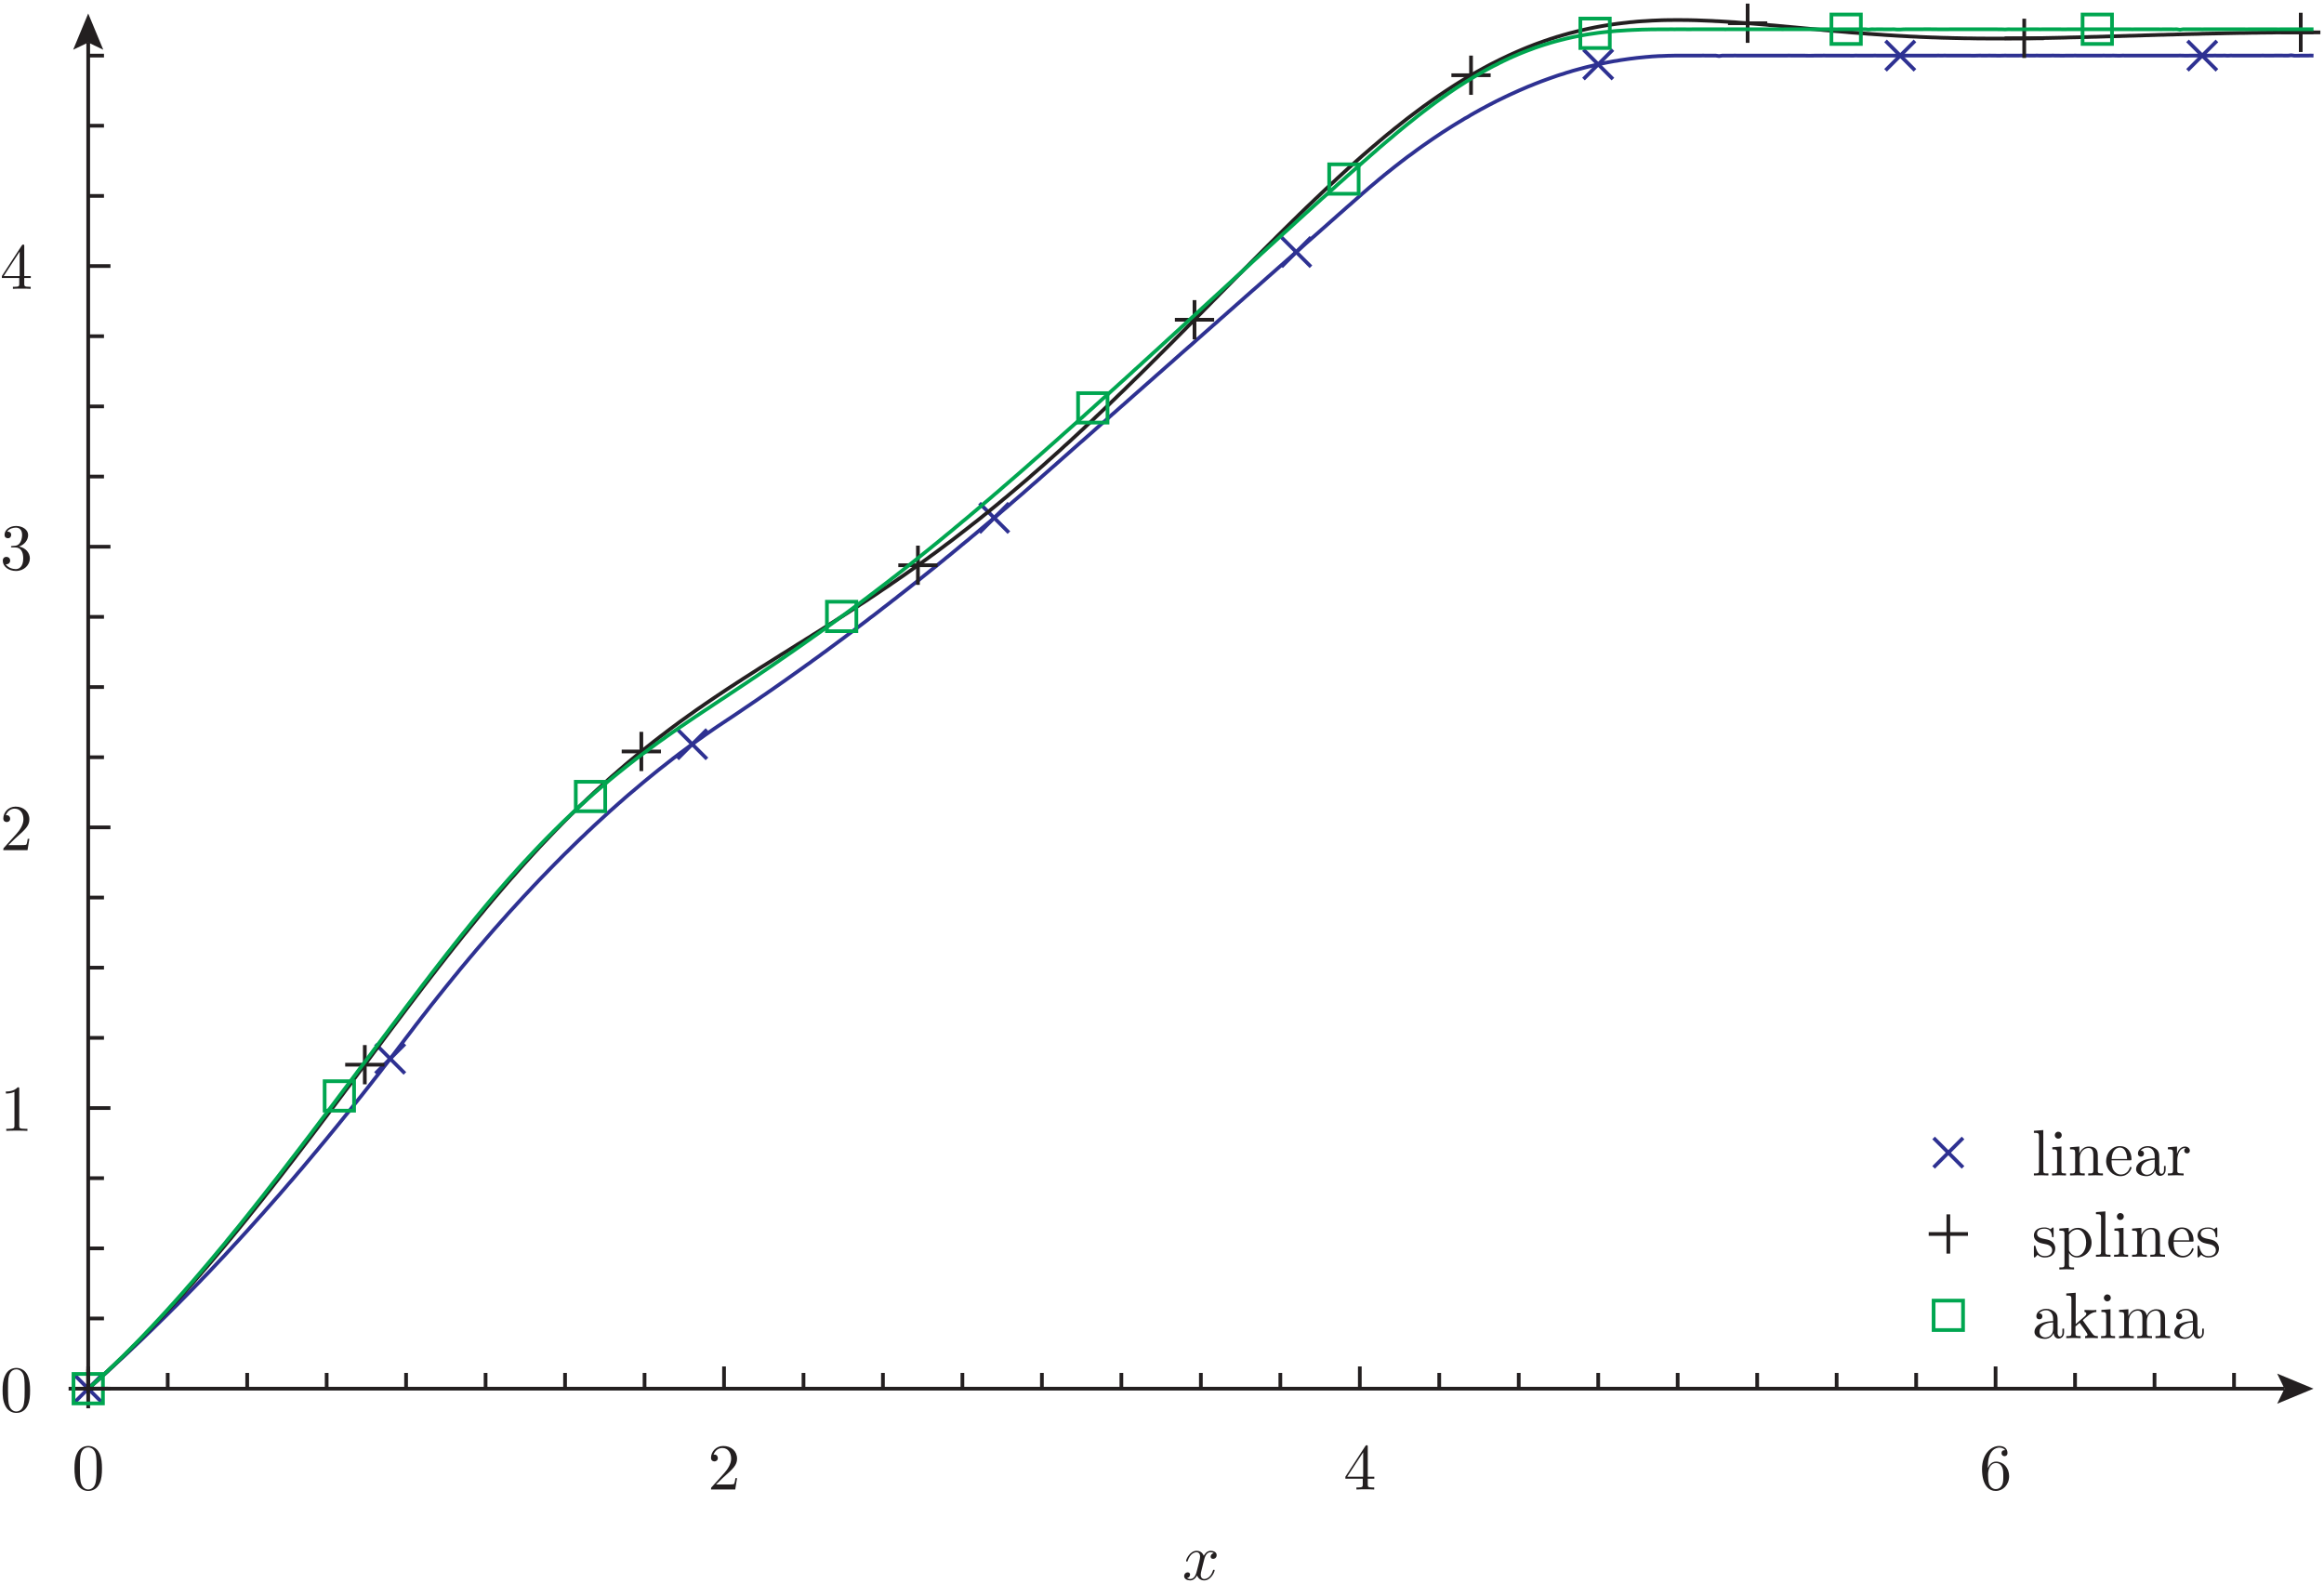 <?xml version="1.0" encoding="UTF-8"?>
<svg xmlns="http://www.w3.org/2000/svg" xmlns:xlink="http://www.w3.org/1999/xlink" width="355.25pt" height="242pt" viewBox="0 0 355.25 242" version="1.1">
<defs>
<g>
<symbol overflow="visible" id="glyph0-0">
<path style="stroke:none;" d=""/>
</symbol>
<symbol overflow="visible" id="glyph0-1">
<path style="stroke:none;" d="M 4.594 -3.203 C 4.594 -4 4.547 -4.797 4.203 -5.547 C 3.734 -6.5 2.922 -6.656 2.5 -6.656 C 1.906 -6.656 1.172 -6.406 0.766 -5.469 C 0.438 -4.781 0.391 -4 0.391 -3.203 C 0.391 -2.453 0.438 -1.547 0.844 -0.797 C 1.266 0.016 2 0.219 2.484 0.219 C 3.031 0.219 3.797 0.016 4.234 -0.938 C 4.547 -1.625 4.594 -2.406 4.594 -3.203 Z M 2.484 0 C 2.094 0 1.516 -0.25 1.328 -1.203 C 1.219 -1.812 1.219 -2.734 1.219 -3.312 C 1.219 -3.953 1.219 -4.625 1.297 -5.156 C 1.484 -6.344 2.234 -6.438 2.484 -6.438 C 2.812 -6.438 3.484 -6.266 3.672 -5.266 C 3.766 -4.703 3.766 -3.953 3.766 -3.312 C 3.766 -2.562 3.766 -1.891 3.656 -1.25 C 3.516 -0.297 2.938 0 2.484 0 Z M 2.484 0 "/>
</symbol>
<symbol overflow="visible" id="glyph0-2">
<path style="stroke:none;" d="M 1.266 -0.766 L 2.328 -1.797 C 3.891 -3.188 4.484 -3.719 4.484 -4.719 C 4.484 -5.859 3.594 -6.656 2.375 -6.656 C 1.234 -6.656 0.5 -5.734 0.5 -4.844 C 0.5 -4.297 1 -4.297 1.031 -4.297 C 1.203 -4.297 1.547 -4.406 1.547 -4.812 C 1.547 -5.078 1.375 -5.344 1.016 -5.344 C 0.938 -5.344 0.922 -5.344 0.891 -5.328 C 1.125 -5.984 1.656 -6.344 2.234 -6.344 C 3.156 -6.344 3.578 -5.547 3.578 -4.719 C 3.578 -3.922 3.078 -3.125 2.531 -2.516 L 0.609 -0.375 C 0.5 -0.266 0.5 -0.234 0.5 0 L 4.203 0 L 4.484 -1.734 L 4.234 -1.734 C 4.188 -1.438 4.125 -1 4.016 -0.844 C 3.953 -0.766 3.297 -0.766 3.062 -0.766 Z M 1.266 -0.766 "/>
</symbol>
<symbol overflow="visible" id="glyph0-3">
<path style="stroke:none;" d="M 2.938 -1.656 L 2.938 -0.781 C 2.938 -0.422 2.922 -0.312 2.188 -0.312 L 1.969 -0.312 L 1.969 0 C 2.375 -0.031 2.906 -0.031 3.312 -0.031 C 3.734 -0.031 4.266 -0.031 4.688 0 L 4.688 -0.312 L 4.469 -0.312 C 3.734 -0.312 3.703 -0.422 3.703 -0.781 L 3.703 -1.656 L 4.703 -1.656 L 4.703 -1.953 L 3.703 -1.953 L 3.703 -6.516 C 3.703 -6.703 3.703 -6.766 3.547 -6.766 C 3.453 -6.766 3.438 -6.766 3.344 -6.656 L 0.281 -1.953 L 0.281 -1.656 Z M 3 -1.953 L 0.562 -1.953 L 3 -5.688 Z M 3 -1.953 "/>
</symbol>
<symbol overflow="visible" id="glyph0-4">
<path style="stroke:none;" d="M 1.312 -3.281 L 1.312 -3.516 C 1.312 -6.047 2.562 -6.406 3.062 -6.406 C 3.312 -6.406 3.734 -6.344 3.953 -6.016 C 3.797 -6.016 3.406 -6.016 3.406 -5.562 C 3.406 -5.25 3.641 -5.094 3.859 -5.094 C 4.016 -5.094 4.312 -5.188 4.312 -5.578 C 4.312 -6.188 3.875 -6.656 3.047 -6.656 C 1.766 -6.656 0.422 -5.375 0.422 -3.156 C 0.422 -0.484 1.578 0.219 2.516 0.219 C 3.625 0.219 4.562 -0.719 4.562 -2.047 C 4.562 -3.312 3.688 -4.266 2.562 -4.266 C 1.891 -4.266 1.516 -3.766 1.312 -3.281 Z M 2.516 -0.062 C 1.875 -0.062 1.578 -0.656 1.516 -0.812 C 1.344 -1.281 1.344 -2.078 1.344 -2.266 C 1.344 -3.047 1.656 -4.047 2.562 -4.047 C 2.719 -4.047 3.188 -4.047 3.484 -3.422 C 3.672 -3.047 3.672 -2.547 3.672 -2.047 C 3.672 -1.562 3.672 -1.062 3.5 -0.703 C 3.203 -0.109 2.734 -0.062 2.516 -0.062 Z M 2.516 -0.062 "/>
</symbol>
<symbol overflow="visible" id="glyph0-5">
<path style="stroke:none;" d="M 2.938 -6.406 C 2.938 -6.641 2.938 -6.656 2.703 -6.656 C 2.094 -6.016 1.203 -6.016 0.891 -6.016 L 0.891 -5.703 C 1.094 -5.703 1.688 -5.703 2.203 -5.969 L 2.203 -0.797 C 2.203 -0.438 2.172 -0.312 1.266 -0.312 L 0.953 -0.312 L 0.953 0 C 1.297 -0.031 2.172 -0.031 2.562 -0.031 C 2.969 -0.031 3.844 -0.031 4.188 0 L 4.188 -0.312 L 3.875 -0.312 C 2.969 -0.312 2.938 -0.422 2.938 -0.797 Z M 2.938 -6.406 "/>
</symbol>
<symbol overflow="visible" id="glyph0-6">
<path style="stroke:none;" d="M 2.906 -3.516 C 3.719 -3.797 4.297 -4.484 4.297 -5.281 C 4.297 -6.094 3.422 -6.656 2.453 -6.656 C 1.453 -6.656 0.688 -6.062 0.688 -5.297 C 0.688 -4.969 0.906 -4.781 1.203 -4.781 C 1.516 -4.781 1.703 -5 1.703 -5.297 C 1.703 -5.797 1.234 -5.797 1.094 -5.797 C 1.406 -6.281 2.062 -6.406 2.422 -6.406 C 2.828 -6.406 3.375 -6.188 3.375 -5.297 C 3.375 -5.172 3.359 -4.594 3.094 -4.156 C 2.797 -3.672 2.453 -3.641 2.203 -3.625 C 2.125 -3.625 1.891 -3.594 1.812 -3.594 C 1.734 -3.594 1.672 -3.578 1.672 -3.484 C 1.672 -3.375 1.734 -3.375 1.906 -3.375 L 2.344 -3.375 C 3.172 -3.375 3.547 -2.688 3.547 -1.703 C 3.547 -0.344 2.844 -0.062 2.406 -0.062 C 1.984 -0.062 1.234 -0.234 0.875 -0.812 C 1.234 -0.766 1.547 -0.984 1.547 -1.375 C 1.547 -1.734 1.266 -1.938 0.984 -1.938 C 0.734 -1.938 0.422 -1.797 0.422 -1.344 C 0.422 -0.438 1.344 0.219 2.438 0.219 C 3.656 0.219 4.562 -0.688 4.562 -1.703 C 4.562 -2.531 3.938 -3.312 2.906 -3.516 Z M 2.906 -3.516 "/>
</symbol>
<symbol overflow="visible" id="glyph0-7">
<path style="stroke:none;" d="M 1.766 -6.938 L 0.328 -6.828 L 0.328 -6.516 C 1.031 -6.516 1.109 -6.453 1.109 -5.953 L 1.109 -0.766 C 1.109 -0.312 1 -0.312 0.328 -0.312 L 0.328 0 C 0.656 -0.016 1.188 -0.031 1.438 -0.031 C 1.688 -0.031 2.188 -0.016 2.547 0 L 2.547 -0.312 C 1.875 -0.312 1.766 -0.312 1.766 -0.766 Z M 1.766 -6.938 "/>
</symbol>
<symbol overflow="visible" id="glyph0-8">
<path style="stroke:none;" d="M 1.766 -4.422 L 0.375 -4.312 L 0.375 -4 C 1.016 -4 1.109 -3.938 1.109 -3.453 L 1.109 -0.766 C 1.109 -0.312 1 -0.312 0.328 -0.312 L 0.328 0 C 0.656 -0.016 1.188 -0.031 1.438 -0.031 C 1.781 -0.031 2.125 -0.016 2.469 0 L 2.469 -0.312 C 1.812 -0.312 1.766 -0.359 1.766 -0.75 Z M 1.812 -6.156 C 1.812 -6.484 1.562 -6.688 1.281 -6.688 C 0.969 -6.688 0.75 -6.422 0.75 -6.156 C 0.75 -5.891 0.969 -5.625 1.281 -5.625 C 1.562 -5.625 1.812 -5.844 1.812 -6.156 Z M 1.812 -6.156 "/>
</symbol>
<symbol overflow="visible" id="glyph0-9">
<path style="stroke:none;" d="M 1.094 -3.438 L 1.094 -0.766 C 1.094 -0.312 0.984 -0.312 0.312 -0.312 L 0.312 0 C 0.672 -0.016 1.188 -0.031 1.453 -0.031 C 1.703 -0.031 2.234 -0.016 2.562 0 L 2.562 -0.312 C 1.906 -0.312 1.797 -0.312 1.797 -0.766 L 1.797 -2.594 C 1.797 -3.641 2.5 -4.203 3.141 -4.203 C 3.766 -4.203 3.875 -3.656 3.875 -3.094 L 3.875 -0.766 C 3.875 -0.312 3.766 -0.312 3.094 -0.312 L 3.094 0 C 3.453 -0.016 3.953 -0.031 4.234 -0.031 C 4.484 -0.031 5.016 -0.016 5.344 0 L 5.344 -0.312 C 4.828 -0.312 4.578 -0.312 4.562 -0.609 L 4.562 -2.516 C 4.562 -3.375 4.562 -3.688 4.266 -4.047 C 4.125 -4.219 3.797 -4.422 3.203 -4.422 C 2.484 -4.422 2.016 -3.984 1.734 -3.375 L 1.734 -4.422 L 0.312 -4.312 L 0.312 -4 C 1.016 -4 1.094 -3.938 1.094 -3.438 Z M 1.094 -3.438 "/>
</symbol>
<symbol overflow="visible" id="glyph0-10">
<path style="stroke:none;" d="M 1.125 -2.516 C 1.188 -4.016 2.016 -4.266 2.359 -4.266 C 3.391 -4.266 3.484 -2.906 3.484 -2.516 Z M 1.109 -2.312 L 3.906 -2.312 C 4.125 -2.312 4.156 -2.312 4.156 -2.516 C 4.156 -3.516 3.609 -4.484 2.359 -4.484 C 1.203 -4.484 0.281 -3.453 0.281 -2.203 C 0.281 -0.859 1.328 0.109 2.484 0.109 C 3.703 0.109 4.156 -1 4.156 -1.188 C 4.156 -1.297 4.062 -1.312 4.016 -1.312 C 3.938 -1.312 3.906 -1.25 3.891 -1.172 C 3.547 -0.141 2.641 -0.141 2.547 -0.141 C 2.047 -0.141 1.641 -0.438 1.406 -0.812 C 1.109 -1.297 1.109 -1.953 1.109 -2.312 Z M 1.109 -2.312 "/>
</symbol>
<symbol overflow="visible" id="glyph0-11">
<path style="stroke:none;" d="M 3.328 -0.766 C 3.375 -0.359 3.641 0.062 4.109 0.062 C 4.312 0.062 4.938 -0.078 4.938 -0.891 L 4.938 -1.453 L 4.688 -1.453 L 4.688 -0.891 C 4.688 -0.312 4.438 -0.25 4.312 -0.25 C 3.984 -0.25 3.953 -0.703 3.953 -0.75 L 3.953 -2.75 C 3.953 -3.172 3.953 -3.562 3.594 -3.938 C 3.203 -4.312 2.703 -4.484 2.219 -4.484 C 1.406 -4.484 0.703 -4.016 0.703 -3.344 C 0.703 -3.047 0.906 -2.875 1.172 -2.875 C 1.453 -2.875 1.625 -3.078 1.625 -3.344 C 1.625 -3.453 1.578 -3.797 1.125 -3.797 C 1.391 -4.156 1.875 -4.266 2.203 -4.266 C 2.688 -4.266 3.266 -3.875 3.266 -2.984 L 3.266 -2.609 C 2.75 -2.578 2.047 -2.547 1.422 -2.25 C 0.672 -1.906 0.422 -1.391 0.422 -0.953 C 0.422 -0.141 1.391 0.109 2.016 0.109 C 2.688 0.109 3.141 -0.297 3.328 -0.766 Z M 3.266 -2.406 L 3.266 -1.406 C 3.266 -0.453 2.547 -0.109 2.094 -0.109 C 1.594 -0.109 1.188 -0.453 1.188 -0.953 C 1.188 -1.516 1.609 -2.344 3.266 -2.406 Z M 3.266 -2.406 "/>
</symbol>
<symbol overflow="visible" id="glyph0-12">
<path style="stroke:none;" d="M 1.672 -3.312 L 1.672 -4.422 L 0.281 -4.312 L 0.281 -4 C 0.984 -4 1.062 -3.938 1.062 -3.438 L 1.062 -0.766 C 1.062 -0.312 0.953 -0.312 0.281 -0.312 L 0.281 0 C 0.672 -0.016 1.141 -0.031 1.422 -0.031 C 1.812 -0.031 2.297 -0.031 2.688 0 L 2.688 -0.312 L 2.484 -0.312 C 1.734 -0.312 1.719 -0.422 1.719 -0.781 L 1.719 -2.312 C 1.719 -3.312 2.141 -4.203 2.906 -4.203 C 2.969 -4.203 2.984 -4.203 3.016 -4.188 C 2.984 -4.188 2.781 -4.062 2.781 -3.797 C 2.781 -3.516 2.984 -3.375 3.203 -3.375 C 3.391 -3.375 3.641 -3.484 3.641 -3.812 C 3.641 -4.125 3.328 -4.422 2.906 -4.422 C 2.172 -4.422 1.812 -3.75 1.672 -3.312 Z M 1.672 -3.312 "/>
</symbol>
<symbol overflow="visible" id="glyph0-13">
<path style="stroke:none;" d="M 2.078 -1.938 C 2.297 -1.906 3.125 -1.734 3.125 -1.016 C 3.125 -0.516 2.766 -0.109 1.984 -0.109 C 1.156 -0.109 0.797 -0.688 0.594 -1.531 C 0.562 -1.656 0.562 -1.703 0.453 -1.703 C 0.328 -1.703 0.328 -1.625 0.328 -1.453 L 0.328 -0.125 C 0.328 0.047 0.328 0.109 0.438 0.109 C 0.484 0.109 0.5 0.094 0.688 -0.094 C 0.703 -0.109 0.703 -0.125 0.891 -0.312 C 1.328 0.094 1.781 0.109 1.984 0.109 C 3.141 0.109 3.594 -0.562 3.594 -1.281 C 3.594 -1.812 3.297 -2.109 3.188 -2.234 C 2.844 -2.547 2.453 -2.625 2.047 -2.703 C 1.484 -2.812 0.812 -2.953 0.812 -3.531 C 0.812 -3.875 1.062 -4.297 1.938 -4.297 C 3.031 -4.297 3.078 -3.391 3.094 -3.078 C 3.109 -2.984 3.203 -2.984 3.219 -2.984 C 3.344 -2.984 3.344 -3.047 3.344 -3.234 L 3.344 -4.234 C 3.344 -4.406 3.344 -4.484 3.234 -4.484 C 3.188 -4.484 3.172 -4.484 3.047 -4.359 C 3.016 -4.312 2.906 -4.234 2.875 -4.203 C 2.484 -4.484 2.078 -4.484 1.938 -4.484 C 0.703 -4.484 0.328 -3.812 0.328 -3.25 C 0.328 -2.906 0.484 -2.625 0.766 -2.406 C 1.078 -2.141 1.359 -2.078 2.078 -1.938 Z M 2.078 -1.938 "/>
</symbol>
<symbol overflow="visible" id="glyph0-14">
<path style="stroke:none;" d="M 1.719 -3.766 L 1.719 -4.422 L 0.281 -4.312 L 0.281 -4 C 0.984 -4 1.062 -3.938 1.062 -3.5 L 1.062 1.188 C 1.062 1.625 0.953 1.625 0.281 1.625 L 0.281 1.938 C 0.625 1.938 1.141 1.906 1.406 1.906 C 1.672 1.906 2.188 1.938 2.531 1.938 L 2.531 1.625 C 1.859 1.625 1.75 1.625 1.75 1.188 L 1.75 -0.594 C 1.797 -0.438 2.219 0.109 2.984 0.109 C 4.172 0.109 5.203 -0.875 5.203 -2.156 C 5.203 -3.438 4.234 -4.422 3.125 -4.422 C 2.344 -4.422 1.922 -3.984 1.719 -3.766 Z M 1.75 -1.141 L 1.75 -3.375 C 2.047 -3.875 2.531 -4.172 3.047 -4.172 C 3.766 -4.172 4.375 -3.297 4.375 -2.156 C 4.375 -0.953 3.688 -0.109 2.938 -0.109 C 2.547 -0.109 2.156 -0.312 1.891 -0.719 C 1.75 -0.938 1.75 -0.938 1.75 -1.141 Z M 1.75 -1.141 "/>
</symbol>
<symbol overflow="visible" id="glyph0-15">
<path style="stroke:none;" d="M 1.062 -0.766 C 1.062 -0.312 0.953 -0.312 0.281 -0.312 L 0.281 0 C 0.609 -0.016 1.078 -0.031 1.375 -0.031 C 1.672 -0.031 2.062 -0.016 2.469 0 L 2.469 -0.312 C 1.797 -0.312 1.688 -0.312 1.688 -0.766 L 1.688 -1.797 L 2.328 -2.344 C 3.094 -1.281 3.516 -0.719 3.516 -0.547 C 3.516 -0.344 3.344 -0.312 3.156 -0.312 L 3.156 0 C 3.438 -0.016 4.031 -0.031 4.234 -0.031 C 4.531 -0.031 4.812 -0.016 5.109 0 L 5.109 -0.312 C 4.734 -0.312 4.516 -0.312 4.141 -0.844 L 2.875 -2.625 C 2.859 -2.656 2.812 -2.703 2.812 -2.734 C 2.812 -2.781 3.516 -3.375 3.625 -3.453 C 4.25 -3.969 4.672 -3.984 4.875 -4 L 4.875 -4.312 C 4.594 -4.281 4.453 -4.281 4.188 -4.281 C 3.812 -4.281 3.203 -4.297 3.062 -4.312 L 3.062 -4 C 3.25 -3.984 3.344 -3.875 3.344 -3.75 C 3.344 -3.547 3.203 -3.438 3.125 -3.359 L 1.719 -2.141 L 1.719 -6.938 L 0.281 -6.828 L 0.281 -6.516 C 0.984 -6.516 1.062 -6.453 1.062 -5.953 Z M 1.062 -0.766 "/>
</symbol>
<symbol overflow="visible" id="glyph0-16">
<path style="stroke:none;" d="M 1.094 -3.438 L 1.094 -0.766 C 1.094 -0.312 0.984 -0.312 0.312 -0.312 L 0.312 0 C 0.672 -0.016 1.188 -0.031 1.453 -0.031 C 1.703 -0.031 2.234 -0.016 2.562 0 L 2.562 -0.312 C 1.906 -0.312 1.797 -0.312 1.797 -0.766 L 1.797 -2.594 C 1.797 -3.641 2.5 -4.203 3.141 -4.203 C 3.766 -4.203 3.875 -3.656 3.875 -3.094 L 3.875 -0.766 C 3.875 -0.312 3.766 -0.312 3.094 -0.312 L 3.094 0 C 3.453 -0.016 3.953 -0.031 4.234 -0.031 C 4.484 -0.031 5.016 -0.016 5.344 0 L 5.344 -0.312 C 4.688 -0.312 4.562 -0.312 4.562 -0.766 L 4.562 -2.594 C 4.562 -3.641 5.281 -4.203 5.922 -4.203 C 6.547 -4.203 6.656 -3.656 6.656 -3.094 L 6.656 -0.766 C 6.656 -0.312 6.547 -0.312 5.875 -0.312 L 5.875 0 C 6.234 -0.016 6.734 -0.031 7.016 -0.031 C 7.266 -0.031 7.797 -0.016 8.125 0 L 8.125 -0.312 C 7.609 -0.312 7.359 -0.312 7.344 -0.609 L 7.344 -2.516 C 7.344 -3.375 7.344 -3.688 7.047 -4.047 C 6.906 -4.219 6.562 -4.422 5.984 -4.422 C 5.156 -4.422 4.703 -3.812 4.547 -3.438 C 4.406 -4.312 3.656 -4.422 3.203 -4.422 C 2.484 -4.422 2.016 -3.984 1.734 -3.375 L 1.734 -4.422 L 0.312 -4.312 L 0.312 -4 C 1.016 -4 1.094 -3.938 1.094 -3.438 Z M 1.094 -3.438 "/>
</symbol>
<symbol overflow="visible" id="glyph1-0">
<path style="stroke:none;" d=""/>
</symbol>
<symbol overflow="visible" id="glyph1-1">
<path style="stroke:none;" d="M 3.344 -3.016 C 3.406 -3.281 3.625 -4.203 4.328 -4.203 C 4.375 -4.203 4.625 -4.203 4.828 -4.062 C 4.547 -4.016 4.344 -3.766 4.344 -3.531 C 4.344 -3.375 4.453 -3.188 4.734 -3.188 C 4.953 -3.188 5.266 -3.359 5.266 -3.766 C 5.266 -4.281 4.688 -4.422 4.344 -4.422 C 3.766 -4.422 3.406 -3.891 3.297 -3.656 C 3.047 -4.312 2.5 -4.422 2.203 -4.422 C 1.172 -4.422 0.594 -3.125 0.594 -2.875 C 0.594 -2.781 0.703 -2.781 0.719 -2.781 C 0.797 -2.781 0.828 -2.797 0.844 -2.891 C 1.188 -3.953 1.844 -4.203 2.188 -4.203 C 2.375 -4.203 2.734 -4.109 2.734 -3.531 C 2.734 -3.219 2.562 -2.547 2.188 -1.156 C 2.031 -0.531 1.688 -0.109 1.234 -0.109 C 1.188 -0.109 0.953 -0.109 0.734 -0.234 C 0.984 -0.297 1.203 -0.5 1.203 -0.781 C 1.203 -1.047 0.984 -1.125 0.844 -1.125 C 0.547 -1.125 0.297 -0.875 0.297 -0.547 C 0.297 -0.094 0.797 0.109 1.234 0.109 C 1.891 0.109 2.25 -0.594 2.281 -0.656 C 2.406 -0.281 2.766 0.109 3.359 0.109 C 4.391 0.109 4.953 -1.188 4.953 -1.438 C 4.953 -1.531 4.875 -1.531 4.844 -1.531 C 4.75 -1.531 4.734 -1.484 4.703 -1.422 C 4.375 -0.344 3.703 -0.109 3.375 -0.109 C 2.984 -0.109 2.828 -0.438 2.828 -0.766 C 2.828 -0.984 2.891 -1.203 3 -1.656 Z M 3.344 -3.016 "/>
</symbol>
</g>
<clipPath id="clip1">
  <path d="M 5 0 L 355.25 0 L 355.25 221 L 5 221 Z M 5 0 "/>
</clipPath>
<clipPath id="clip2">
  <path d="M 5 0 L 355.25 0 L 355.25 221 L 5 221 Z M 5 0 "/>
</clipPath>
<clipPath id="clip3">
  <path d="M 5 0 L 355.25 0 L 355.25 221 L 5 221 Z M 5 0 "/>
</clipPath>
</defs>
<g id="surface1">
<path style="fill:none;stroke-width:5.669;stroke-linecap:butt;stroke-linejoin:miter;stroke:rgb(18.039%,19.22%,57.249%);stroke-opacity:1;stroke-miterlimit:10;" d="M 112.344 274.609 L 157.344 319.609 Z M 112.344 274.609 " transform="matrix(0.1,0,0,-0.1,0,242)"/>
<path style="fill:none;stroke-width:5.669;stroke-linecap:butt;stroke-linejoin:miter;stroke:rgb(18.039%,19.22%,57.249%);stroke-opacity:1;stroke-miterlimit:10;" d="M 112.344 319.609 L 157.344 274.609 Z M 112.344 319.609 " transform="matrix(0.1,0,0,-0.1,0,242)"/>
<path style="fill:none;stroke-width:5.669;stroke-linecap:butt;stroke-linejoin:miter;stroke:rgb(18.039%,19.22%,57.249%);stroke-opacity:1;stroke-miterlimit:10;" d="M 573.945 779.023 L 618.945 824.023 Z M 573.945 779.023 " transform="matrix(0.1,0,0,-0.1,0,242)"/>
<path style="fill:none;stroke-width:5.669;stroke-linecap:butt;stroke-linejoin:miter;stroke:rgb(18.039%,19.22%,57.249%);stroke-opacity:1;stroke-miterlimit:10;" d="M 573.945 824.023 L 618.945 779.023 Z M 573.945 824.023 " transform="matrix(0.1,0,0,-0.1,0,242)"/>
<path style="fill:none;stroke-width:5.669;stroke-linecap:butt;stroke-linejoin:miter;stroke:rgb(18.039%,19.22%,57.249%);stroke-opacity:1;stroke-miterlimit:10;" d="M 1035.664 1259.805 L 1080.664 1304.805 Z M 1035.664 1259.805 " transform="matrix(0.1,0,0,-0.1,0,242)"/>
<path style="fill:none;stroke-width:5.669;stroke-linecap:butt;stroke-linejoin:miter;stroke:rgb(18.039%,19.22%,57.249%);stroke-opacity:1;stroke-miterlimit:10;" d="M 1035.664 1304.805 L 1080.664 1259.805 Z M 1035.664 1304.805 " transform="matrix(0.1,0,0,-0.1,0,242)"/>
<path style="fill:none;stroke-width:5.669;stroke-linecap:butt;stroke-linejoin:miter;stroke:rgb(18.039%,19.22%,57.249%);stroke-opacity:1;stroke-miterlimit:10;" d="M 1497.266 1605.781 L 1542.266 1650.781 Z M 1497.266 1605.781 " transform="matrix(0.1,0,0,-0.1,0,242)"/>
<path style="fill:none;stroke-width:5.669;stroke-linecap:butt;stroke-linejoin:miter;stroke:rgb(18.039%,19.22%,57.249%);stroke-opacity:1;stroke-miterlimit:10;" d="M 1497.266 1650.781 L 1542.266 1605.781 Z M 1497.266 1650.781 " transform="matrix(0.1,0,0,-0.1,0,242)"/>
<path style="fill:none;stroke-width:5.669;stroke-linecap:butt;stroke-linejoin:miter;stroke:rgb(18.039%,19.22%,57.249%);stroke-opacity:1;stroke-miterlimit:10;" d="M 1958.945 2012.188 L 2003.945 2057.188 Z M 1958.945 2012.188 " transform="matrix(0.1,0,0,-0.1,0,242)"/>
<path style="fill:none;stroke-width:5.669;stroke-linecap:butt;stroke-linejoin:miter;stroke:rgb(18.039%,19.22%,57.249%);stroke-opacity:1;stroke-miterlimit:10;" d="M 1958.945 2057.188 L 2003.945 2012.188 Z M 1958.945 2057.188 " transform="matrix(0.1,0,0,-0.1,0,242)"/>
<path style="fill:none;stroke-width:5.669;stroke-linecap:butt;stroke-linejoin:miter;stroke:rgb(18.039%,19.22%,57.249%);stroke-opacity:1;stroke-miterlimit:10;" d="M 2420.547 2299.102 L 2465.547 2344.102 Z M 2420.547 2299.102 " transform="matrix(0.1,0,0,-0.1,0,242)"/>
<path style="fill:none;stroke-width:5.669;stroke-linecap:butt;stroke-linejoin:miter;stroke:rgb(18.039%,19.22%,57.249%);stroke-opacity:1;stroke-miterlimit:10;" d="M 2420.547 2344.102 L 2465.547 2299.102 Z M 2420.547 2344.102 " transform="matrix(0.1,0,0,-0.1,0,242)"/>
<path style="fill:none;stroke-width:5.669;stroke-linecap:butt;stroke-linejoin:miter;stroke:rgb(18.039%,19.22%,57.249%);stroke-opacity:1;stroke-miterlimit:10;" d="M 2882.266 2312.5 L 2927.266 2357.5 Z M 2882.266 2312.5 " transform="matrix(0.1,0,0,-0.1,0,242)"/>
<path style="fill:none;stroke-width:5.669;stroke-linecap:butt;stroke-linejoin:miter;stroke:rgb(18.039%,19.22%,57.249%);stroke-opacity:1;stroke-miterlimit:10;" d="M 2882.266 2357.5 L 2927.266 2312.5 Z M 2882.266 2357.5 " transform="matrix(0.1,0,0,-0.1,0,242)"/>
<path style="fill:none;stroke-width:5.669;stroke-linecap:butt;stroke-linejoin:miter;stroke:rgb(18.039%,19.22%,57.249%);stroke-opacity:1;stroke-miterlimit:10;" d="M 3343.867 2312.5 L 3388.867 2357.5 Z M 3343.867 2312.5 " transform="matrix(0.1,0,0,-0.1,0,242)"/>
<path style="fill:none;stroke-width:5.669;stroke-linecap:butt;stroke-linejoin:miter;stroke:rgb(18.039%,19.22%,57.249%);stroke-opacity:1;stroke-miterlimit:10;" d="M 3343.867 2357.5 L 3388.867 2312.5 Z M 3343.867 2357.5 " transform="matrix(0.1,0,0,-0.1,0,242)"/>
<g clip-path="url(#clip1)" clip-rule="nonzero">
<path style="fill:none;stroke-width:5.669;stroke-linecap:butt;stroke-linejoin:miter;stroke:rgb(18.039%,19.22%,57.249%);stroke-opacity:1;stroke-miterlimit:10;" d="M 134.844 297.109 L 139.766 301.406 L 144.57 305.703 L 149.453 310.117 L 154.258 314.414 L 159.141 318.789 L 164.062 323.203 L 168.867 327.695 L 173.75 332.109 L 178.555 336.602 L 183.438 341.094 L 188.359 345.586 L 193.164 350.117 L 198.047 354.688 L 202.852 359.297 L 207.773 363.906 L 212.656 368.516 L 217.461 373.086 L 222.344 377.812 L 227.148 382.5 L 232.07 387.188 L 236.836 391.914 L 241.758 396.719 L 246.641 401.523 L 251.445 406.211 L 256.367 411.094 L 261.133 415.898 L 266.055 420.82 L 270.938 425.586 L 275.742 430.508 L 280.664 435.508 L 285.469 440.391 L 290.352 445.391 L 295.273 450.391 L 300.039 455.391 L 304.961 460.391 L 309.766 465.508 L 314.648 470.508 L 319.57 475.586 L 324.336 480.703 L 329.258 485.898 L 334.062 491.016 L 338.945 496.211 L 343.867 501.406 L 348.633 506.602 L 353.555 511.914 L 358.359 517.188 L 363.242 522.383 L 368.164 527.812 L 372.969 533.086 L 377.852 538.398 L 382.656 543.789 L 387.539 549.219 L 392.344 554.609 L 397.266 560.117 L 402.148 565.508 L 406.953 571.016 L 411.836 576.523 L 416.641 581.992 L 421.562 587.617 L 426.445 593.086 L 431.25 598.711 L 436.133 604.297 L 440.938 610 L 445.859 615.586 L 450.742 621.289 L 455.547 626.992 L 460.469 632.695 L 465.273 638.398 L 470.156 644.219 L 475.039 650 L 479.844 655.82 L 484.766 661.602 L 489.57 667.5 L 494.453 673.32 L 499.336 679.219 L 504.141 685.117 L 509.062 691.094 L 513.867 696.992 L 523.633 709.023 L 528.438 715 L 533.359 721.016 L 538.164 727.109 L 543.047 733.203 L 547.852 739.297 L 552.773 745.391 L 557.656 751.602 L 562.461 757.695 L 567.344 763.906 L 572.148 770.117 L 577.07 776.289 L 581.953 782.617 L 586.758 788.906 L 591.641 795.195 L 596.445 801.523 L 601.367 807.812 L 606.25 814.219 L 611.055 820.586 L 615.938 826.992 L 620.742 833.398 L 625.664 839.805 L 630.547 846.211 L 635.352 852.617 L 640.273 858.906 L 645.039 865.195 L 649.961 871.406 L 654.844 877.695 L 659.648 883.906 L 664.57 890 L 669.336 896.094 L 674.258 902.188 L 679.141 908.32 L 683.945 914.297 L 688.867 920.312 L 693.633 926.289 L 698.555 932.188 L 703.359 938.203 L 708.242 944.023 L 713.164 949.883 L 717.969 955.703 L 722.852 961.406 L 727.656 967.188 L 732.539 972.891 L 737.461 978.516 L 742.266 984.219 L 747.148 989.805 L 751.953 995.391 L 756.836 1001.016 L 761.758 1006.484 L 766.562 1011.992 L 771.445 1017.383 L 776.25 1022.891 L 781.133 1028.281 L 786.055 1033.594 L 790.859 1038.906 L 795.742 1044.219 L 800.547 1049.492 L 805.469 1054.688 L 810.352 1059.883 L 815.156 1065.117 L 820.039 1070.195 L 824.844 1075.312 L 829.766 1080.391 L 834.648 1085.391 L 839.453 1090.391 L 844.336 1095.391 L 849.141 1100.312 L 854.062 1105.195 L 858.867 1110.117 L 863.75 1115 L 868.633 1119.688 L 873.438 1124.492 L 878.359 1129.297 L 883.164 1133.984 L 888.047 1138.711 L 892.969 1143.281 L 897.773 1148.008 L 902.656 1152.5 L 907.461 1157.109 L 912.344 1161.602 L 917.266 1166.094 L 922.07 1170.508 L 926.953 1175 L 931.758 1179.414 L 936.641 1183.711 L 941.562 1188.086 L 946.367 1192.383 L 951.25 1196.602 L 956.055 1200.898 L 960.938 1205.117 L 965.859 1209.219 L 970.664 1213.281 L 975.547 1217.383 L 980.352 1221.484 L 985.273 1225.586 L 990.156 1229.609 L 994.961 1233.516 L 999.844 1237.5 L 1004.648 1241.406 L 1009.531 1245.312 L 1014.453 1249.102 L 1019.258 1252.891 L 1024.141 1256.719 L 1028.945 1260.508 L 1033.867 1264.219 L 1038.633 1267.891 L 1043.555 1271.484 L 1048.438 1275.117 L 1053.242 1278.711 L 1058.164 1282.305 L 1062.969 1285.781 L 1067.852 1289.297 L 1072.734 1292.695 L 1077.539 1296.211 L 1082.461 1299.609 L 1087.266 1302.891 L 1092.148 1306.289 L 1097.031 1309.609 L 1111.562 1319.297 L 1116.445 1322.5 L 1121.367 1325.781 L 1126.133 1328.984 L 1131.055 1332.305 L 1135.859 1335.586 L 1140.742 1338.906 L 1145.664 1342.188 L 1150.469 1345.508 L 1155.352 1348.789 L 1160.156 1352.109 L 1165.039 1355.508 L 1169.961 1358.789 L 1174.766 1362.188 L 1179.648 1365.508 L 1184.453 1368.906 L 1189.336 1372.305 L 1194.141 1375.703 L 1199.062 1379.102 L 1203.945 1382.617 L 1208.75 1386.016 L 1213.633 1389.492 L 1218.438 1392.891 L 1223.359 1396.406 L 1228.242 1399.883 L 1233.047 1403.398 L 1237.969 1406.797 L 1242.734 1410.391 L 1247.656 1413.906 L 1252.539 1417.383 L 1257.344 1421.016 L 1262.266 1424.492 L 1267.031 1428.086 L 1271.953 1431.719 L 1276.836 1435.312 L 1281.641 1438.906 L 1286.562 1442.5 L 1291.367 1446.094 L 1296.25 1449.805 L 1301.133 1453.398 L 1305.938 1456.992 L 1310.859 1460.703 L 1315.664 1464.297 L 1320.547 1468.008 L 1325.469 1471.719 L 1330.234 1475.508 L 1335.156 1479.102 L 1339.961 1482.812 L 1344.844 1486.602 L 1349.648 1490.391 L 1354.531 1494.102 L 1359.453 1497.891 L 1364.258 1501.719 L 1369.141 1505.391 L 1373.945 1509.297 L 1378.867 1513.086 L 1383.75 1516.914 L 1388.555 1520.703 L 1393.438 1524.609 L 1398.242 1528.398 L 1403.164 1532.305 L 1408.047 1536.211 L 1412.852 1540.117 L 1417.734 1543.984 L 1422.539 1547.891 L 1427.461 1551.797 L 1432.344 1555.703 L 1437.148 1559.688 L 1442.031 1563.594 L 1446.836 1567.617 L 1451.758 1571.484 L 1456.641 1575.586 L 1461.445 1579.492 L 1466.367 1583.594 L 1471.133 1587.617 L 1476.055 1591.602 L 1480.938 1595.586 L 1485.742 1599.688 L 1490.664 1603.711 L 1495.469 1607.812 L 1500.352 1611.992 L 1505.156 1616.016 L 1510.039 1620.117 L 1514.961 1624.219 L 1519.766 1628.281 L 1524.648 1632.5 L 1529.453 1636.602 L 1534.336 1640.781 L 1539.258 1644.883 L 1544.062 1649.102 L 1548.945 1653.398 L 1553.75 1657.5 L 1558.633 1661.719 L 1563.555 1665.898 L 1568.359 1670.195 L 1573.242 1674.414 L 1578.047 1678.711 L 1582.969 1682.891 L 1587.852 1687.188 L 1592.656 1691.484 L 1597.539 1695.781 L 1602.344 1700 L 1607.266 1704.414 L 1612.148 1708.594 L 1616.953 1712.891 L 1621.836 1717.188 L 1626.641 1721.484 L 1631.562 1725.781 L 1636.445 1730.117 L 1641.25 1734.414 L 1646.133 1738.711 L 1650.938 1743.008 L 1655.859 1747.188 L 1660.664 1751.484 L 1665.547 1755.781 L 1670.469 1760.117 L 1675.234 1764.414 L 1680.156 1768.711 L 1684.961 1773.008 L 1689.844 1777.109 L 1694.766 1781.602 L 1699.531 1785.898 L 1704.453 1790.117 L 1709.258 1794.414 L 1714.141 1798.711 L 1719.062 1803.008 L 1723.867 1807.305 L 1728.75 1811.602 L 1733.555 1815.898 L 1738.438 1820.195 L 1743.359 1824.492 L 1748.164 1828.789 L 1753.047 1833.086 L 1757.852 1837.305 L 1762.734 1841.602 L 1767.656 1846.016 L 1772.461 1850.195 L 1777.344 1854.492 L 1782.148 1858.789 L 1787.031 1863.086 L 1791.953 1867.383 L 1796.758 1871.719 L 1801.641 1876.016 L 1806.445 1880.312 L 1811.367 1884.609 L 1816.133 1888.789 L 1821.055 1893.008 L 1825.938 1897.383 L 1830.742 1901.719 L 1835.664 1906.016 L 1840.469 1910.312 L 1850.234 1918.906 L 1855.039 1923.203 L 1859.961 1927.383 L 1864.766 1931.797 L 1869.648 1936.016 L 1874.531 1940.312 L 1879.336 1944.609 L 1884.258 1948.906 L 1889.062 1953.203 L 1893.945 1957.5 L 1898.867 1961.797 L 1903.633 1966.094 L 1908.555 1970.391 L 1913.359 1974.688 L 1918.242 1978.906 L 1923.164 1983.203 L 1927.969 1987.5 L 1932.852 1991.797 L 1937.656 1996.094 L 1942.539 2000.391 L 1947.461 2004.688 L 1952.266 2008.984 L 1957.148 2013.281 L 1961.953 2017.5 L 1966.836 2021.797 L 1971.758 2026.094 L 1976.562 2030.391 L 1981.445 2034.688 L 1986.25 2038.789 L 1991.133 2043.281 L 1995.938 2047.617 L 2000.859 2051.914 L 2005.742 2056.211 L 2010.547 2060.391 L 2015.469 2064.688 L 2020.234 2068.984 L 2025.156 2073.281 L 2030.039 2077.617 L 2034.844 2081.914 L 2039.766 2086.211 L 2044.531 2090.508 L 2049.453 2094.805 L 2054.336 2099.102 L 2059.141 2103.398 L 2064.062 2107.617 L 2068.867 2111.914 L 2078.633 2120.508 L 2083.438 2124.805 L 2088.359 2128.984 L 2093.164 2133.203 L 2098.047 2137.305 L 2102.969 2141.406 L 2107.734 2145.508 L 2112.656 2149.492 L 2117.461 2153.516 L 2122.344 2157.383 L 2127.266 2161.289 L 2132.031 2165.117 L 2136.953 2168.906 L 2141.758 2172.695 L 2146.641 2176.406 L 2151.445 2180.117 L 2156.367 2183.594 L 2161.25 2187.188 L 2166.055 2190.781 L 2170.938 2194.297 L 2175.742 2197.695 L 2180.664 2201.094 L 2185.547 2204.492 L 2190.352 2207.812 L 2195.234 2211.094 L 2200.039 2214.297 L 2204.961 2217.617 L 2209.844 2220.703 L 2214.648 2223.789 L 2219.531 2226.914 L 2224.336 2229.883 L 2229.258 2232.891 L 2234.141 2235.781 L 2238.945 2238.789 L 2243.867 2241.406 L 2248.633 2244.414 L 2253.555 2247.188 L 2258.438 2249.883 L 2263.242 2252.617 L 2268.164 2255.195 L 2272.969 2257.812 L 2277.852 2260.391 L 2282.734 2262.891 L 2287.539 2265.391 L 2292.461 2267.812 L 2297.266 2270.117 L 2302.148 2272.5 L 2306.953 2274.805 L 2311.836 2276.992 L 2316.758 2279.219 L 2321.562 2281.406 L 2326.445 2283.516 L 2331.25 2285.586 L 2336.133 2287.695 L 2341.055 2289.609 L 2345.859 2291.602 L 2350.742 2293.516 L 2355.547 2295.391 L 2360.469 2297.188 L 2365.352 2298.984 L 2370.156 2300.703 L 2375.039 2302.383 L 2379.844 2304.102 L 2384.766 2305.703 L 2389.648 2307.109 L 2394.453 2308.789 L 2399.336 2310.195 L 2404.141 2311.719 L 2409.062 2313.086 L 2413.945 2314.414 L 2418.75 2315.703 L 2423.633 2316.992 L 2428.438 2318.203 L 2433.359 2319.297 L 2438.242 2320.508 L 2443.047 2321.602 L 2447.969 2322.695 L 2452.734 2323.711 L 2457.656 2324.688 L 2462.461 2325.586 L 2467.344 2326.484 L 2472.266 2327.188 L 2477.031 2328.086 L 2481.953 2328.789 L 2486.758 2329.492 L 2491.641 2330.195 L 2496.562 2330.781 L 2501.367 2331.406 L 2506.25 2331.914 L 2511.055 2332.383 L 2515.938 2332.891 L 2520.859 2333.281 L 2525.664 2333.711 L 2530.547 2333.984 L 2535.352 2334.297 L 2540.234 2334.414 L 2545.156 2334.609 L 2549.961 2334.805 L 2554.844 2334.883 L 2559.648 2335 L 2598.555 2335 L 2603.438 2335.117 L 2608.242 2335 L 2622.852 2335 L 2627.734 2334.297 L 2632.539 2335 L 2647.148 2335 L 2652.031 2335.117 L 2656.836 2335 L 2729.766 2335 L 2734.648 2335.117 L 2739.453 2335 L 2758.945 2335 L 2763.75 2334.883 L 2768.633 2334.883 L 2773.555 2335 L 2783.242 2335 L 2788.047 2335.117 L 2792.969 2335 L 2826.953 2335 L 2831.836 2334.883 L 2836.641 2335.117 L 2841.562 2335 L 2860.938 2335 L 2865.859 2335.117 L 2870.664 2335 L 2958.164 2335 L 2963.047 2335.117 L 2967.852 2335 L 2972.734 2335.117 L 2977.539 2335 L 3011.641 2335 L 3016.445 2334.883 L 3021.367 2335 L 3026.133 2335.117 L 3031.055 2335 L 3035.938 2335 L 3040.742 2335.117 L 3045.664 2335 L 3050.469 2335 L 3055.352 2334.883 L 3060.234 2335 L 3065.039 2335.117 L 3069.961 2335 L 3084.531 2335 L 3089.336 2335.117 L 3094.258 2335 L 3099.062 2335.117 L 3103.945 2335 L 3108.75 2335 L 3113.633 2335.117 L 3118.555 2335 L 3133.047 2335 L 3137.969 2335.117 L 3142.852 2335 L 3147.656 2335 L 3152.539 2334.883 L 3157.344 2335 L 3167.148 2335 L 3171.953 2335.117 L 3176.836 2335 L 3210.859 2335 L 3215.742 2335.117 L 3220.547 2335 L 3225.469 2335 L 3230.234 2335.117 L 3235.156 2335 L 3240.039 2334.883 L 3244.844 2335.117 L 3249.766 2335 L 3327.461 2335 L 3332.344 2335.117 L 3337.148 2335 L 3342.031 2334.883 L 3346.953 2335 L 3380.938 2335 L 3385.742 2335.117 L 3390.664 2335 L 3395.547 2335 L 3400.352 2335.117 L 3405.234 2334.883 L 3410.039 2335.117 L 3414.961 2335 L 3453.867 2335 L 3458.633 2335.117 L 3463.555 2335 L 3473.242 2335 L 3478.164 2335.117 L 3487.852 2335.117 L 3492.656 2335 L 3497.539 2335 L 3502.461 2335.508 L 3507.266 2334.883 L 3512.148 2334.883 L 3516.953 2335 L 3526.758 2335 L 3531.562 2335.117 L 3536.445 2335 " transform="matrix(0.1,0,0,-0.1,0,242)"/>
</g>
<path style="fill:none;stroke-width:5.669;stroke-linecap:butt;stroke-linejoin:miter;stroke:rgb(13.73%,12.16%,12.549%);stroke-opacity:1;stroke-miterlimit:10;" d="M 104.844 297.109 L 164.844 297.109 Z M 104.844 297.109 " transform="matrix(0.1,0,0,-0.1,0,242)"/>
<path style="fill:none;stroke-width:5.669;stroke-linecap:butt;stroke-linejoin:miter;stroke:rgb(13.73%,12.16%,12.549%);stroke-opacity:1;stroke-miterlimit:10;" d="M 134.844 267.109 L 134.844 327.109 Z M 134.844 267.109 " transform="matrix(0.1,0,0,-0.1,0,242)"/>
<path style="fill:none;stroke-width:5.669;stroke-linecap:butt;stroke-linejoin:miter;stroke:rgb(13.73%,12.16%,12.549%);stroke-opacity:1;stroke-miterlimit:10;" d="M 527.656 792.383 L 587.656 792.383 Z M 527.656 792.383 " transform="matrix(0.1,0,0,-0.1,0,242)"/>
<path style="fill:none;stroke-width:5.669;stroke-linecap:butt;stroke-linejoin:miter;stroke:rgb(13.73%,12.16%,12.549%);stroke-opacity:1;stroke-miterlimit:10;" d="M 557.656 762.383 L 557.656 822.383 Z M 557.656 762.383 " transform="matrix(0.1,0,0,-0.1,0,242)"/>
<path style="fill:none;stroke-width:5.669;stroke-linecap:butt;stroke-linejoin:miter;stroke:rgb(13.73%,12.16%,12.549%);stroke-opacity:1;stroke-miterlimit:10;" d="M 950.352 1271.211 L 1010.352 1271.211 Z M 950.352 1271.211 " transform="matrix(0.1,0,0,-0.1,0,242)"/>
<path style="fill:none;stroke-width:5.669;stroke-linecap:butt;stroke-linejoin:miter;stroke:rgb(13.73%,12.16%,12.549%);stroke-opacity:1;stroke-miterlimit:10;" d="M 980.352 1241.211 L 980.352 1301.211 Z M 980.352 1241.211 " transform="matrix(0.1,0,0,-0.1,0,242)"/>
<path style="fill:none;stroke-width:5.669;stroke-linecap:butt;stroke-linejoin:miter;stroke:rgb(13.73%,12.16%,12.549%);stroke-opacity:1;stroke-miterlimit:10;" d="M 1373.164 1555.898 L 1433.164 1555.898 Z M 1373.164 1555.898 " transform="matrix(0.1,0,0,-0.1,0,242)"/>
<path style="fill:none;stroke-width:5.669;stroke-linecap:butt;stroke-linejoin:miter;stroke:rgb(13.73%,12.16%,12.549%);stroke-opacity:1;stroke-miterlimit:10;" d="M 1403.164 1525.898 L 1403.164 1585.898 Z M 1403.164 1525.898 " transform="matrix(0.1,0,0,-0.1,0,242)"/>
<path style="fill:none;stroke-width:5.669;stroke-linecap:butt;stroke-linejoin:miter;stroke:rgb(13.73%,12.16%,12.549%);stroke-opacity:1;stroke-miterlimit:10;" d="M 1795.938 1931.211 L 1855.938 1931.211 Z M 1795.938 1931.211 " transform="matrix(0.1,0,0,-0.1,0,242)"/>
<path style="fill:none;stroke-width:5.669;stroke-linecap:butt;stroke-linejoin:miter;stroke:rgb(13.73%,12.16%,12.549%);stroke-opacity:1;stroke-miterlimit:10;" d="M 1825.938 1901.211 L 1825.938 1961.211 Z M 1825.938 1901.211 " transform="matrix(0.1,0,0,-0.1,0,242)"/>
<path style="fill:none;stroke-width:5.669;stroke-linecap:butt;stroke-linejoin:miter;stroke:rgb(13.73%,12.16%,12.549%);stroke-opacity:1;stroke-miterlimit:10;" d="M 2218.633 2305 L 2278.633 2305 Z M 2218.633 2305 " transform="matrix(0.1,0,0,-0.1,0,242)"/>
<path style="fill:none;stroke-width:5.669;stroke-linecap:butt;stroke-linejoin:miter;stroke:rgb(13.73%,12.16%,12.549%);stroke-opacity:1;stroke-miterlimit:10;" d="M 2248.633 2275 L 2248.633 2335 Z M 2248.633 2275 " transform="matrix(0.1,0,0,-0.1,0,242)"/>
<path style="fill:none;stroke-width:5.669;stroke-linecap:butt;stroke-linejoin:miter;stroke:rgb(13.73%,12.16%,12.549%);stroke-opacity:1;stroke-miterlimit:10;" d="M 2641.445 2384.492 L 2701.445 2384.492 Z M 2641.445 2384.492 " transform="matrix(0.1,0,0,-0.1,0,242)"/>
<path style="fill:none;stroke-width:5.669;stroke-linecap:butt;stroke-linejoin:miter;stroke:rgb(13.73%,12.16%,12.549%);stroke-opacity:1;stroke-miterlimit:10;" d="M 2671.445 2354.492 L 2671.445 2414.492 Z M 2671.445 2354.492 " transform="matrix(0.1,0,0,-0.1,0,242)"/>
<path style="fill:none;stroke-width:5.669;stroke-linecap:butt;stroke-linejoin:miter;stroke:rgb(13.73%,12.16%,12.549%);stroke-opacity:1;stroke-miterlimit:10;" d="M 3064.258 2361.406 L 3124.258 2361.406 Z M 3064.258 2361.406 " transform="matrix(0.1,0,0,-0.1,0,242)"/>
<path style="fill:none;stroke-width:5.669;stroke-linecap:butt;stroke-linejoin:miter;stroke:rgb(13.73%,12.16%,12.549%);stroke-opacity:1;stroke-miterlimit:10;" d="M 3094.258 2331.406 L 3094.258 2391.406 Z M 3094.258 2331.406 " transform="matrix(0.1,0,0,-0.1,0,242)"/>
<path style="fill:none;stroke-width:5.669;stroke-linecap:butt;stroke-linejoin:miter;stroke:rgb(13.73%,12.16%,12.549%);stroke-opacity:1;stroke-miterlimit:10;" d="M 3486.953 2370.508 L 3546.953 2370.508 Z M 3486.953 2370.508 " transform="matrix(0.1,0,0,-0.1,0,242)"/>
<path style="fill:none;stroke-width:5.669;stroke-linecap:butt;stroke-linejoin:miter;stroke:rgb(13.73%,12.16%,12.549%);stroke-opacity:1;stroke-miterlimit:10;" d="M 3516.953 2340.508 L 3516.953 2400.508 Z M 3516.953 2340.508 " transform="matrix(0.1,0,0,-0.1,0,242)"/>
<g clip-path="url(#clip2)" clip-rule="nonzero">
<path style="fill:none;stroke-width:5.669;stroke-linecap:butt;stroke-linejoin:miter;stroke:rgb(13.73%,12.16%,12.549%);stroke-opacity:1;stroke-miterlimit:10;" d="M 134.844 297.109 L 139.766 301.406 L 144.57 305.82 L 149.453 310.117 L 154.258 314.609 L 159.141 319.023 L 164.062 323.516 L 168.867 328.086 L 173.75 332.695 L 178.555 337.305 L 183.438 341.914 L 188.359 346.602 L 193.164 351.406 L 198.047 356.094 L 202.852 361.016 L 207.773 365.82 L 212.656 370.703 L 217.461 375.586 L 222.344 380.586 L 227.148 385.586 L 232.07 390.586 L 236.836 395.703 L 241.758 400.82 L 246.641 405.898 L 251.445 411.094 L 256.367 416.289 L 261.133 421.602 L 266.055 426.914 L 270.938 432.188 L 275.742 437.5 L 280.664 442.891 L 285.469 448.398 L 290.352 453.789 L 295.273 459.297 L 300.039 464.805 L 304.961 470.391 L 309.766 476.016 L 314.648 481.602 L 319.57 487.305 L 324.336 492.891 L 329.258 498.711 L 334.062 504.414 L 338.945 510.195 L 343.867 516.016 L 348.633 521.797 L 353.555 527.695 L 358.359 533.594 L 363.242 539.492 L 368.164 545.508 L 372.969 551.406 L 377.852 557.383 L 382.656 563.516 L 387.539 569.492 L 392.344 575.586 L 397.266 581.719 L 402.148 587.812 L 406.953 594.023 L 411.836 600.117 L 416.641 606.289 L 421.562 612.617 L 426.445 618.789 L 431.25 625 L 436.133 631.289 L 440.938 637.617 L 445.859 643.906 L 450.742 650.195 L 455.547 656.602 L 460.469 663.008 L 465.273 669.297 L 475.039 682.109 L 479.844 688.516 L 484.766 695 L 489.57 701.406 L 494.453 707.891 L 499.336 714.297 L 504.141 720.82 L 509.062 727.305 L 513.867 733.789 L 518.75 740.312 L 523.633 746.797 L 528.438 753.32 L 533.359 759.805 L 538.164 766.289 L 543.047 772.891 L 547.852 779.414 L 552.773 785.898 L 557.656 792.383 L 562.461 798.906 L 567.344 805.508 L 572.148 811.992 L 577.07 818.516 L 581.953 825 L 586.758 831.523 L 591.641 838.008 L 596.445 844.492 L 601.367 851.016 L 606.25 857.5 L 611.055 863.906 L 615.938 870.391 L 620.742 876.797 L 625.664 883.32 L 630.547 889.688 L 635.352 896.094 L 640.273 902.5 L 645.039 908.789 L 649.961 915.195 L 654.844 921.523 L 659.648 927.812 L 664.57 934.102 L 669.336 940.391 L 674.258 946.602 L 679.141 952.812 L 683.945 959.023 L 688.867 965.195 L 693.633 971.289 L 698.555 977.383 L 703.359 983.516 L 708.242 989.609 L 713.164 995.586 L 717.969 1001.602 L 722.852 1007.617 L 727.656 1013.516 L 732.539 1019.492 L 737.461 1025.312 L 742.266 1031.211 L 747.148 1036.992 L 751.953 1042.812 L 756.836 1048.516 L 761.758 1054.219 L 766.562 1059.883 L 771.445 1065.508 L 776.25 1071.094 L 781.133 1076.719 L 786.055 1082.188 L 790.859 1087.695 L 795.742 1093.203 L 800.547 1098.594 L 805.469 1103.984 L 810.352 1109.297 L 815.156 1114.609 L 820.039 1119.883 L 824.844 1125.117 L 829.766 1130.312 L 834.648 1135.391 L 839.453 1140.508 L 844.336 1145.586 L 849.141 1150.586 L 854.062 1155.586 L 858.867 1160.586 L 863.75 1165.508 L 868.633 1170.312 L 873.438 1175.195 L 878.359 1179.883 L 883.164 1184.688 L 888.047 1189.414 L 892.969 1193.984 L 897.773 1198.711 L 902.656 1203.203 L 907.461 1207.812 L 912.344 1212.305 L 917.266 1216.719 L 922.07 1221.211 L 926.953 1225.508 L 931.758 1229.883 L 936.641 1234.219 L 941.562 1238.398 L 946.367 1242.695 L 951.25 1246.797 L 956.055 1251.016 L 960.938 1255.117 L 965.859 1259.219 L 970.664 1263.203 L 975.547 1267.188 L 980.352 1271.211 L 985.273 1275.117 L 990.156 1278.984 L 994.961 1282.812 L 999.844 1286.719 L 1004.648 1290.391 L 1009.531 1294.219 L 1014.453 1297.891 L 1019.258 1301.602 L 1024.141 1305.312 L 1028.945 1308.906 L 1033.867 1312.5 L 1038.633 1316.094 L 1043.555 1319.609 L 1048.438 1323.086 L 1053.242 1326.602 L 1058.164 1330 L 1062.969 1333.516 L 1067.852 1336.914 L 1072.734 1340.195 L 1077.539 1343.594 L 1082.461 1346.914 L 1087.266 1350.195 L 1092.148 1353.516 L 1097.031 1356.797 L 1111.562 1366.484 L 1116.445 1369.688 L 1121.367 1372.812 L 1126.133 1376.016 L 1131.055 1379.102 L 1135.859 1382.305 L 1140.742 1385.391 L 1145.664 1388.516 L 1150.469 1391.602 L 1155.352 1394.688 L 1160.156 1397.812 L 1165.039 1400.898 L 1169.961 1403.906 L 1174.766 1406.992 L 1179.648 1410 L 1184.453 1413.086 L 1189.336 1416.094 L 1194.141 1419.219 L 1199.062 1422.188 L 1203.945 1425.195 L 1208.75 1428.281 L 1213.633 1431.289 L 1218.438 1434.414 L 1223.359 1437.383 L 1228.242 1440.391 L 1233.047 1443.516 L 1237.969 1446.484 L 1242.734 1449.609 L 1247.656 1452.617 L 1252.539 1455.703 L 1257.344 1458.711 L 1262.266 1461.797 L 1267.031 1464.883 L 1271.953 1468.008 L 1276.836 1471.094 L 1281.641 1474.219 L 1286.562 1477.305 L 1291.367 1480.391 L 1296.25 1483.516 L 1301.133 1486.719 L 1305.938 1489.805 L 1310.859 1493.008 L 1315.664 1496.211 L 1320.547 1499.297 L 1325.469 1502.5 L 1330.234 1505.781 L 1335.156 1508.984 L 1339.961 1512.188 L 1344.844 1515.508 L 1349.648 1518.789 L 1354.531 1521.992 L 1359.453 1525.312 L 1364.258 1528.711 L 1369.141 1531.992 L 1373.945 1535.391 L 1378.867 1538.711 L 1383.75 1542.109 L 1388.555 1545.508 L 1393.438 1548.906 L 1398.242 1552.383 L 1403.164 1555.898 L 1408.047 1559.297 L 1412.852 1562.812 L 1417.734 1566.289 L 1422.539 1569.883 L 1427.461 1573.398 L 1432.344 1576.992 L 1437.148 1580.586 L 1442.031 1584.219 L 1446.836 1587.891 L 1451.758 1591.484 L 1456.641 1595.195 L 1461.445 1598.906 L 1466.367 1602.695 L 1471.133 1606.406 L 1476.055 1610.195 L 1480.938 1613.984 L 1485.742 1617.812 L 1490.664 1621.602 L 1495.469 1625.391 L 1500.352 1629.297 L 1505.156 1633.203 L 1510.039 1637.109 L 1514.961 1641.094 L 1519.766 1645 L 1524.648 1648.984 L 1529.453 1653.008 L 1534.336 1657.109 L 1539.258 1661.094 L 1544.062 1665.195 L 1548.945 1669.297 L 1553.75 1673.398 L 1558.633 1677.5 L 1563.555 1681.719 L 1568.359 1685.781 L 1573.242 1690 L 1578.047 1694.297 L 1582.969 1698.516 L 1587.852 1702.812 L 1592.656 1706.992 L 1597.539 1711.289 L 1602.344 1715.703 L 1607.266 1720 L 1612.148 1724.414 L 1616.953 1728.711 L 1621.836 1733.086 L 1626.641 1737.617 L 1631.562 1741.992 L 1636.445 1746.406 L 1641.25 1750.898 L 1646.133 1755.391 L 1650.938 1759.883 L 1655.859 1764.414 L 1660.664 1768.984 L 1665.547 1773.516 L 1670.469 1778.086 L 1675.234 1782.695 L 1680.156 1787.305 L 1684.961 1791.914 L 1689.844 1796.602 L 1694.766 1801.211 L 1699.531 1805.898 L 1704.453 1810.586 L 1709.258 1815.312 L 1714.141 1820 L 1719.062 1824.688 L 1723.867 1829.492 L 1728.75 1834.219 L 1733.555 1838.984 L 1738.438 1843.711 L 1743.359 1848.516 L 1748.164 1853.281 L 1753.047 1858.086 L 1757.852 1862.891 L 1762.734 1867.812 L 1767.656 1872.617 L 1772.461 1877.5 L 1777.344 1882.305 L 1782.148 1887.188 L 1787.031 1891.992 L 1791.953 1896.914 L 1796.758 1901.797 L 1801.641 1906.719 L 1806.445 1911.602 L 1811.367 1916.484 L 1816.133 1921.406 L 1821.055 1926.289 L 1825.938 1931.211 L 1830.742 1936.211 L 1835.664 1941.094 L 1840.469 1946.016 L 1845.352 1950.898 L 1850.234 1955.898 L 1855.039 1960.781 L 1859.961 1965.703 L 1864.766 1970.703 L 1869.648 1975.586 L 1874.531 1980.508 L 1879.336 1985.391 L 1884.258 1990.391 L 1889.062 1995.312 L 1898.867 2005.117 L 1903.633 2010 L 1908.555 2014.883 L 1913.359 2019.805 L 1923.164 2029.609 L 1927.969 2034.492 L 1932.852 2039.414 L 1942.539 2049.102 L 1947.461 2053.906 L 1952.266 2058.789 L 1957.148 2063.594 L 1961.953 2068.398 L 1966.836 2073.203 L 1971.758 2078.008 L 1976.562 2082.812 L 1981.445 2087.5 L 1986.25 2092.305 L 1991.133 2096.992 L 1995.938 2101.719 L 2000.859 2106.406 L 2005.742 2111.016 L 2010.547 2115.703 L 2015.469 2120.312 L 2020.234 2124.883 L 2025.156 2129.492 L 2030.039 2134.102 L 2034.844 2138.594 L 2039.766 2143.086 L 2044.531 2147.617 L 2049.453 2152.109 L 2054.336 2156.602 L 2059.141 2161.016 L 2064.062 2165.391 L 2068.867 2169.688 L 2073.75 2174.102 L 2078.633 2178.398 L 2083.438 2182.695 L 2088.359 2186.914 L 2093.164 2191.094 L 2098.047 2195.312 L 2102.969 2199.414 L 2107.734 2203.516 L 2112.656 2207.617 L 2117.461 2211.719 L 2122.344 2215.703 L 2127.266 2219.609 L 2132.031 2223.594 L 2136.953 2227.383 L 2141.758 2231.289 L 2146.641 2235.117 L 2151.445 2238.906 L 2156.367 2242.617 L 2161.25 2246.289 L 2166.055 2249.883 L 2170.938 2253.516 L 2175.742 2257.109 L 2180.664 2260.586 L 2185.547 2264.102 L 2190.352 2267.5 L 2195.234 2270.898 L 2200.039 2274.219 L 2204.961 2277.5 L 2209.844 2280.781 L 2214.648 2283.906 L 2219.531 2287.109 L 2224.336 2290.195 L 2229.258 2293.281 L 2234.141 2296.289 L 2238.945 2299.219 L 2243.867 2302.109 L 2248.633 2305 L 2253.555 2307.812 L 2258.438 2310.586 L 2263.242 2313.281 L 2268.164 2316.016 L 2272.969 2318.594 L 2277.852 2321.211 L 2282.734 2323.711 L 2287.539 2326.094 L 2292.461 2328.594 L 2297.266 2330.898 L 2302.148 2333.203 L 2306.953 2335.508 L 2311.836 2337.695 L 2316.758 2339.883 L 2321.562 2341.992 L 2326.445 2344.102 L 2331.25 2346.094 L 2336.133 2348.086 L 2341.055 2350 L 2345.859 2351.914 L 2350.742 2353.711 L 2355.547 2355.391 L 2360.469 2357.188 L 2365.352 2358.789 L 2370.156 2360.508 L 2375.039 2361.992 L 2379.844 2363.594 L 2384.766 2365 L 2389.648 2366.484 L 2394.453 2367.812 L 2399.336 2369.219 L 2404.141 2370.391 L 2409.062 2371.719 L 2413.945 2372.891 L 2418.75 2373.984 L 2423.633 2375.117 L 2428.438 2376.211 L 2433.359 2377.188 L 2438.242 2378.203 L 2443.047 2379.102 L 2447.969 2380 L 2452.734 2380.781 L 2457.656 2381.602 L 2462.461 2382.305 L 2467.344 2383.008 L 2472.266 2383.711 L 2477.031 2384.297 L 2481.953 2384.883 L 2486.758 2385.391 L 2491.641 2386.016 L 2496.562 2386.406 L 2501.367 2386.914 L 2506.25 2387.305 L 2511.055 2387.617 L 2515.938 2387.891 L 2520.859 2388.203 L 2525.664 2388.516 L 2530.547 2388.711 L 2535.352 2388.906 L 2540.234 2389.102 L 2545.156 2389.219 L 2549.961 2389.297 L 2554.844 2389.297 L 2559.648 2389.414 L 2569.453 2389.414 L 2574.258 2389.297 L 2579.141 2389.297 L 2583.945 2389.219 L 2588.867 2389.102 L 2593.75 2388.984 L 2598.555 2388.789 L 2603.438 2388.594 L 2608.242 2388.398 L 2613.164 2388.203 L 2617.969 2388.008 L 2622.852 2387.695 L 2627.734 2387.5 L 2632.539 2387.188 L 2637.461 2386.914 L 2642.266 2386.602 L 2647.148 2386.289 L 2652.031 2386.016 L 2656.836 2385.586 L 2661.758 2385.195 L 2666.562 2384.883 L 2671.445 2384.492 L 2676.367 2384.102 L 2681.133 2383.711 L 2686.055 2383.281 L 2690.859 2382.891 L 2695.742 2382.5 L 2700.664 2382.109 L 2705.469 2381.602 L 2710.352 2381.211 L 2715.156 2380.781 L 2720.039 2380.312 L 2724.961 2379.883 L 2729.766 2379.414 L 2734.648 2378.984 L 2739.453 2378.516 L 2744.336 2378.086 L 2749.258 2377.617 L 2754.062 2377.188 L 2758.945 2376.719 L 2763.75 2376.289 L 2768.633 2375.781 L 2773.555 2375.391 L 2778.359 2374.883 L 2783.242 2374.492 L 2788.047 2373.984 L 2792.969 2373.594 L 2797.734 2373.203 L 2802.656 2372.695 L 2807.539 2372.305 L 2812.344 2371.914 L 2817.266 2371.484 L 2822.031 2371.094 L 2826.953 2370.586 L 2831.836 2370.195 L 2836.641 2369.883 L 2841.562 2369.492 L 2846.367 2369.102 L 2851.25 2368.711 L 2856.133 2368.281 L 2860.938 2368.008 L 2865.859 2367.617 L 2870.664 2367.305 L 2875.547 2366.992 L 2880.469 2366.602 L 2885.234 2366.289 L 2890.156 2366.016 L 2894.961 2365.703 L 2899.844 2365.391 L 2904.766 2365.117 L 2909.531 2364.883 L 2914.453 2364.609 L 2919.258 2364.297 L 2924.141 2364.102 L 2929.062 2363.906 L 2933.867 2363.594 L 2938.75 2363.398 L 2943.555 2363.203 L 2948.438 2363.008 L 2953.242 2362.812 L 2958.164 2362.695 L 2963.047 2362.5 L 2967.852 2362.305 L 2972.734 2362.188 L 2977.539 2362.109 L 2982.461 2361.914 L 2987.344 2361.797 L 2992.148 2361.719 L 2997.031 2361.602 L 3001.836 2361.484 L 3006.758 2361.406 L 3011.641 2361.406 L 3016.445 2361.289 L 3021.367 2361.211 L 3031.055 2361.211 L 3035.938 2361.094 L 3065.039 2361.094 L 3069.961 2361.211 L 3074.766 2361.211 L 3079.648 2361.289 L 3089.336 2361.289 L 3094.258 2361.406 L 3099.062 2361.406 L 3103.945 2361.484 L 3108.75 2361.602 L 3113.633 2361.719 L 3118.555 2361.719 L 3123.359 2361.797 L 3128.242 2361.914 L 3133.047 2361.992 L 3137.969 2362.109 L 3142.852 2362.188 L 3147.656 2362.305 L 3152.539 2362.383 L 3157.344 2362.5 L 3162.266 2362.695 L 3167.148 2362.812 L 3171.953 2362.891 L 3176.836 2363.008 L 3181.641 2363.203 L 3186.562 2363.281 L 3191.445 2363.398 L 3196.25 2363.594 L 3201.133 2363.711 L 3205.938 2363.789 L 3210.859 2363.984 L 3215.742 2364.102 L 3220.547 2364.297 L 3225.469 2364.414 L 3230.234 2364.492 L 3235.156 2364.688 L 3240.039 2364.805 L 3244.844 2365 L 3249.766 2365.117 L 3254.531 2365.312 L 3259.453 2365.391 L 3264.258 2365.508 L 3269.141 2365.703 L 3274.062 2365.781 L 3278.867 2366.016 L 3283.75 2366.094 L 3288.555 2366.289 L 3293.438 2366.406 L 3298.359 2366.602 L 3303.164 2366.719 L 3308.047 2366.797 L 3312.852 2366.992 L 3317.734 2367.109 L 3322.656 2367.188 L 3327.461 2367.383 L 3332.344 2367.5 L 3337.148 2367.617 L 3342.031 2367.812 L 3346.953 2367.891 L 3351.758 2368.008 L 3356.641 2368.086 L 3361.445 2368.203 L 3366.367 2368.398 L 3371.25 2368.516 L 3376.055 2368.594 L 3380.938 2368.711 L 3385.742 2368.789 L 3390.664 2368.906 L 3395.547 2368.984 L 3400.352 2369.102 L 3405.234 2369.219 L 3410.039 2369.297 L 3414.961 2369.414 L 3419.766 2369.492 L 3424.648 2369.609 L 3429.531 2369.609 L 3434.336 2369.688 L 3439.258 2369.805 L 3444.062 2369.883 L 3448.945 2369.883 L 3453.867 2370 L 3458.633 2370.117 L 3463.555 2370.117 L 3468.359 2370.195 L 3473.242 2370.195 L 3478.164 2370.312 L 3487.852 2370.312 L 3492.656 2370.391 L 3502.461 2370.391 L 3507.266 2370.508 L 3536.445 2370.508 " transform="matrix(0.1,0,0,-0.1,0,242)"/>
</g>
<path style="fill:none;stroke-width:5.669;stroke-linecap:butt;stroke-linejoin:miter;stroke:rgb(0%,65.099%,31.369%);stroke-opacity:1;stroke-miterlimit:10;" d="M 112.344 274.609 L 157.344 274.609 L 157.344 319.609 L 112.344 319.609 Z M 112.344 274.609 " transform="matrix(0.1,0,0,-0.1,0,242)"/>
<path style="fill:none;stroke-width:5.669;stroke-linecap:butt;stroke-linejoin:miter;stroke:rgb(0%,65.099%,31.369%);stroke-opacity:1;stroke-miterlimit:10;" d="M 496.25 722.109 L 541.25 722.109 L 541.25 767.109 L 496.25 767.109 Z M 496.25 722.109 " transform="matrix(0.1,0,0,-0.1,0,242)"/>
<path style="fill:none;stroke-width:5.669;stroke-linecap:butt;stroke-linejoin:miter;stroke:rgb(0%,65.099%,31.369%);stroke-opacity:1;stroke-miterlimit:10;" d="M 880.156 1179.883 L 925.156 1179.883 L 925.156 1224.883 L 880.156 1224.883 Z M 880.156 1179.883 " transform="matrix(0.1,0,0,-0.1,0,242)"/>
<path style="fill:none;stroke-width:5.669;stroke-linecap:butt;stroke-linejoin:miter;stroke:rgb(0%,65.099%,31.369%);stroke-opacity:1;stroke-miterlimit:10;" d="M 1264.062 1455.117 L 1309.062 1455.117 L 1309.062 1500.117 L 1264.062 1500.117 Z M 1264.062 1455.117 " transform="matrix(0.1,0,0,-0.1,0,242)"/>
<path style="fill:none;stroke-width:5.669;stroke-linecap:butt;stroke-linejoin:miter;stroke:rgb(0%,65.099%,31.369%);stroke-opacity:1;stroke-miterlimit:10;" d="M 1647.969 1773.984 L 1692.969 1773.984 L 1692.969 1818.984 L 1647.969 1818.984 Z M 1647.969 1773.984 " transform="matrix(0.1,0,0,-0.1,0,242)"/>
<path style="fill:none;stroke-width:5.669;stroke-linecap:butt;stroke-linejoin:miter;stroke:rgb(0%,65.099%,31.369%);stroke-opacity:1;stroke-miterlimit:10;" d="M 2031.836 2123.789 L 2076.836 2123.789 L 2076.836 2168.789 L 2031.836 2168.789 Z M 2031.836 2123.789 " transform="matrix(0.1,0,0,-0.1,0,242)"/>
<path style="fill:none;stroke-width:5.669;stroke-linecap:butt;stroke-linejoin:miter;stroke:rgb(0%,65.099%,31.369%);stroke-opacity:1;stroke-miterlimit:10;" d="M 2415.742 2346.602 L 2460.742 2346.602 L 2460.742 2391.602 L 2415.742 2391.602 Z M 2415.742 2346.602 " transform="matrix(0.1,0,0,-0.1,0,242)"/>
<path style="fill:none;stroke-width:5.669;stroke-linecap:butt;stroke-linejoin:miter;stroke:rgb(0%,65.099%,31.369%);stroke-opacity:1;stroke-miterlimit:10;" d="M 2799.531 2352.812 L 2844.531 2352.812 L 2844.531 2397.812 L 2799.531 2397.812 Z M 2799.531 2352.812 " transform="matrix(0.1,0,0,-0.1,0,242)"/>
<path style="fill:none;stroke-width:5.669;stroke-linecap:butt;stroke-linejoin:miter;stroke:rgb(0%,65.099%,31.369%);stroke-opacity:1;stroke-miterlimit:10;" d="M 3183.438 2352.812 L 3228.438 2352.812 L 3228.438 2397.812 L 3183.438 2397.812 Z M 3183.438 2352.812 " transform="matrix(0.1,0,0,-0.1,0,242)"/>
<g clip-path="url(#clip3)" clip-rule="nonzero">
<path style="fill:none;stroke-width:5.669;stroke-linecap:butt;stroke-linejoin:miter;stroke:rgb(0%,65.099%,31.369%);stroke-opacity:1;stroke-miterlimit:10;" d="M 134.844 297.109 L 139.766 301.406 L 144.57 305.82 L 149.453 310.195 L 154.258 314.609 L 159.141 319.102 L 164.062 323.711 L 168.867 328.32 L 173.75 332.891 L 178.555 337.617 L 183.438 342.305 L 188.359 347.109 L 198.047 356.797 L 202.852 361.719 L 207.773 366.602 L 212.656 371.602 L 217.461 376.602 L 222.344 381.719 L 227.148 386.797 L 232.07 391.914 L 236.836 397.109 L 241.758 402.305 L 246.641 407.617 L 251.445 412.812 L 256.367 418.203 L 261.133 423.516 L 266.055 428.906 L 270.938 434.414 L 275.742 439.805 L 280.664 445.312 L 285.469 450.898 L 290.352 456.406 L 295.273 461.992 L 300.039 467.617 L 304.961 473.32 L 309.766 479.023 L 314.648 484.688 L 319.57 490.508 L 324.336 496.211 L 329.258 502.109 L 334.062 507.891 L 338.945 513.711 L 343.867 519.609 L 348.633 525.586 L 353.555 531.523 L 358.359 537.5 L 363.242 543.398 L 368.164 549.492 L 372.969 555.508 L 377.852 561.602 L 382.656 567.617 L 387.539 573.711 L 392.344 579.883 L 397.266 586.016 L 402.148 592.188 L 406.953 598.398 L 411.836 604.609 L 416.641 610.82 L 421.562 616.992 L 426.445 623.32 L 431.25 629.492 L 436.133 635.82 L 440.938 642.109 L 445.859 648.516 L 450.742 654.805 L 455.547 661.094 L 460.469 667.5 L 465.273 673.906 L 470.156 680.195 L 475.039 686.602 L 479.844 693.008 L 484.766 699.492 L 489.57 705.898 L 494.453 712.305 L 499.336 718.789 L 504.141 725.195 L 509.062 731.719 L 513.867 738.086 L 518.75 744.609 L 523.633 751.094 L 528.438 757.5 L 533.359 764.023 L 538.164 770.508 L 543.047 776.992 L 547.852 783.516 L 552.773 790 L 557.656 796.406 L 562.461 802.891 L 567.344 809.414 L 572.148 815.898 L 577.07 822.383 L 581.953 828.906 L 586.758 835.391 L 591.641 841.797 L 596.445 848.32 L 601.367 854.805 L 606.25 861.211 L 611.055 867.695 L 615.938 874.102 L 620.742 880.586 L 625.664 886.992 L 630.547 893.398 L 635.352 899.805 L 640.273 906.211 L 645.039 912.617 L 649.961 919.023 L 654.844 925.312 L 659.648 931.719 L 664.57 938.008 L 669.336 944.219 L 674.258 950.508 L 679.141 956.797 L 683.945 963.008 L 688.867 969.102 L 693.633 975.312 L 698.555 981.406 L 703.359 987.5 L 708.242 993.594 L 713.164 999.609 L 717.969 1005.586 L 722.852 1011.602 L 727.656 1017.5 L 732.539 1023.398 L 737.461 1029.297 L 742.266 1035.117 L 747.148 1040.898 L 751.953 1046.602 L 756.836 1052.305 L 761.758 1058.008 L 766.562 1063.594 L 771.445 1069.219 L 776.25 1074.688 L 781.133 1080.195 L 786.055 1085.586 L 790.859 1091.016 L 795.742 1096.406 L 800.547 1101.719 L 805.469 1106.914 L 810.352 1112.188 L 815.156 1117.305 L 820.039 1122.5 L 824.844 1127.5 L 829.766 1132.617 L 834.648 1137.617 L 839.453 1142.5 L 849.141 1152.188 L 854.062 1156.992 L 858.867 1161.797 L 863.75 1166.484 L 868.633 1171.094 L 873.438 1175.703 L 878.359 1180.312 L 883.164 1184.805 L 888.047 1189.297 L 892.969 1193.711 L 897.773 1198.086 L 902.656 1202.383 L 907.461 1206.719 L 912.344 1210.898 L 917.266 1215.117 L 922.07 1219.297 L 926.953 1223.398 L 931.758 1227.5 L 936.641 1231.484 L 941.562 1235.508 L 946.367 1239.414 L 951.25 1243.281 L 956.055 1247.188 L 960.938 1251.016 L 965.859 1254.805 L 970.664 1258.594 L 975.547 1262.305 L 980.352 1266.016 L 985.273 1269.609 L 990.156 1273.203 L 994.961 1276.797 L 999.844 1280.312 L 1004.648 1283.906 L 1009.531 1287.383 L 1014.453 1290.781 L 1019.258 1294.297 L 1024.141 1297.695 L 1028.945 1301.094 L 1033.867 1304.414 L 1038.633 1307.812 L 1043.555 1311.094 L 1048.438 1314.414 L 1053.242 1317.695 L 1058.164 1321.016 L 1062.969 1324.297 L 1067.852 1327.5 L 1072.734 1330.781 L 1077.539 1333.984 L 1082.461 1337.188 L 1087.266 1340.391 L 1092.148 1343.711 L 1097.031 1346.914 L 1101.836 1350.117 L 1106.758 1353.281 L 1111.562 1356.484 L 1116.445 1359.805 L 1121.367 1363.008 L 1126.133 1366.211 L 1135.859 1372.695 L 1140.742 1375.898 L 1145.664 1379.219 L 1150.469 1382.5 L 1155.352 1385.703 L 1160.156 1388.984 L 1165.039 1392.305 L 1169.961 1395.586 L 1174.766 1398.906 L 1179.648 1402.188 L 1184.453 1405.508 L 1189.336 1408.789 L 1194.141 1412.188 L 1199.062 1415.508 L 1203.945 1418.906 L 1208.75 1422.188 L 1213.633 1425.586 L 1218.438 1428.984 L 1223.359 1432.383 L 1228.242 1435.781 L 1233.047 1439.219 L 1237.969 1442.617 L 1242.734 1446.094 L 1247.656 1449.492 L 1252.539 1453.008 L 1257.344 1456.406 L 1262.266 1459.883 L 1267.031 1463.398 L 1271.953 1466.914 L 1276.836 1470.508 L 1281.641 1473.984 L 1286.562 1477.617 L 1291.367 1481.094 L 1301.133 1488.281 L 1305.938 1491.914 L 1310.859 1495.508 L 1315.664 1499.102 L 1320.547 1502.812 L 1325.469 1506.406 L 1330.234 1510.117 L 1335.156 1513.789 L 1339.961 1517.5 L 1344.844 1521.211 L 1349.648 1524.883 L 1354.531 1528.594 L 1359.453 1532.383 L 1364.258 1536.211 L 1369.141 1539.883 L 1373.945 1543.711 L 1378.867 1547.5 L 1383.75 1551.406 L 1388.555 1555.195 L 1393.438 1559.102 L 1398.242 1562.891 L 1403.164 1566.797 L 1408.047 1570.703 L 1412.852 1574.609 L 1417.734 1578.516 L 1422.539 1582.383 L 1427.461 1586.406 L 1432.344 1590.312 L 1437.148 1594.297 L 1442.031 1598.281 L 1446.836 1602.305 L 1451.758 1606.289 L 1456.641 1610.312 L 1461.445 1614.414 L 1466.367 1618.398 L 1471.133 1622.5 L 1476.055 1626.484 L 1480.938 1630.586 L 1485.742 1634.688 L 1490.664 1638.789 L 1495.469 1642.891 L 1500.352 1646.992 L 1505.156 1651.211 L 1510.039 1655.312 L 1514.961 1659.492 L 1519.766 1663.711 L 1524.648 1667.812 L 1529.453 1671.992 L 1534.336 1676.289 L 1539.258 1680.508 L 1544.062 1684.688 L 1548.945 1688.906 L 1553.75 1693.086 L 1558.633 1697.305 L 1563.555 1701.602 L 1568.359 1705.781 L 1573.242 1710.117 L 1578.047 1714.414 L 1582.969 1718.711 L 1587.852 1722.891 L 1592.656 1727.188 L 1597.539 1731.484 L 1602.344 1735.781 L 1607.266 1740.117 L 1612.148 1744.414 L 1616.953 1748.711 L 1621.836 1753.086 L 1626.641 1757.383 L 1631.562 1761.719 L 1636.445 1766.094 L 1641.25 1770.391 L 1646.133 1774.688 L 1650.938 1779.102 L 1655.859 1783.398 L 1660.664 1787.812 L 1665.547 1792.188 L 1670.469 1796.484 L 1675.234 1800.898 L 1680.156 1805.312 L 1684.961 1809.688 L 1689.844 1813.984 L 1694.766 1818.398 L 1699.531 1822.812 L 1704.453 1827.188 L 1709.258 1831.602 L 1714.141 1836.016 L 1719.062 1840.391 L 1723.867 1844.805 L 1728.75 1849.219 L 1733.555 1853.711 L 1738.438 1858.086 L 1743.359 1862.5 L 1748.164 1866.992 L 1753.047 1871.406 L 1757.852 1875.781 L 1762.734 1880.312 L 1767.656 1884.688 L 1772.461 1889.102 L 1777.344 1893.594 L 1782.148 1898.008 L 1787.031 1902.5 L 1791.953 1906.914 L 1796.758 1911.406 L 1801.641 1915.781 L 1806.445 1920.312 L 1811.367 1924.688 L 1816.133 1929.219 L 1821.055 1933.711 L 1825.938 1938.086 L 1830.742 1942.617 L 1835.664 1947.109 L 1840.469 1951.484 L 1845.352 1956.016 L 1850.234 1960.508 L 1855.039 1964.883 L 1859.961 1969.414 L 1864.766 1973.789 L 1869.648 1978.281 L 1874.531 1982.812 L 1879.336 1987.188 L 1884.258 1991.719 L 1889.062 1996.211 L 1893.945 2000.586 L 1898.867 2005.117 L 1903.633 2009.609 L 1908.555 2013.984 L 1913.359 2018.516 L 1918.242 2023.008 L 1923.164 2027.383 L 1927.969 2031.914 L 1932.852 2036.289 L 1937.656 2040.781 L 1942.539 2045.195 L 1947.461 2049.688 L 1952.266 2054.102 L 1957.148 2058.516 L 1961.953 2063.008 L 1966.836 2067.383 L 1971.758 2071.797 L 1976.562 2076.211 L 1981.445 2080.703 L 1986.25 2085.117 L 1991.133 2089.492 L 1995.938 2093.906 L 2000.859 2098.281 L 2005.742 2102.695 L 2010.547 2107.109 L 2015.469 2111.484 L 2020.234 2115.898 L 2025.156 2120.195 L 2030.039 2124.609 L 2034.844 2128.984 L 2039.766 2133.281 L 2044.531 2137.695 L 2049.453 2141.992 L 2054.336 2146.289 L 2059.141 2150.703 L 2064.062 2155 L 2068.867 2159.297 L 2078.633 2167.891 L 2083.438 2172.188 L 2088.359 2176.406 L 2093.164 2180.703 L 2098.047 2185 L 2102.969 2189.219 L 2107.734 2193.516 L 2112.656 2197.695 L 2117.461 2201.797 L 2122.344 2205.898 L 2127.266 2210 L 2132.031 2214.102 L 2136.953 2218.203 L 2141.758 2222.188 L 2146.641 2226.211 L 2151.445 2230.117 L 2156.367 2233.984 L 2161.25 2237.891 L 2166.055 2241.797 L 2170.938 2245.586 L 2175.742 2249.297 L 2180.664 2253.008 L 2185.547 2256.719 L 2190.352 2260.312 L 2195.234 2263.906 L 2200.039 2267.383 L 2204.961 2270.898 L 2209.844 2274.297 L 2214.648 2277.695 L 2219.531 2281.016 L 2224.336 2284.297 L 2229.258 2287.5 L 2234.141 2290.586 L 2238.945 2293.711 L 2243.867 2296.797 L 2248.633 2299.688 L 2253.555 2302.695 L 2258.438 2305.508 L 2263.242 2308.281 L 2268.164 2311.094 L 2272.969 2313.789 L 2277.852 2316.406 L 2282.734 2318.984 L 2287.539 2321.289 L 2292.461 2323.906 L 2297.266 2326.289 L 2302.148 2328.594 L 2306.953 2330.898 L 2311.836 2333.086 L 2316.758 2335.195 L 2321.562 2337.305 L 2326.445 2339.297 L 2331.25 2341.211 L 2336.133 2343.086 L 2341.055 2344.883 L 2345.859 2346.719 L 2350.742 2348.398 L 2355.547 2350 L 2360.469 2351.602 L 2365.352 2353.086 L 2370.156 2354.609 L 2375.039 2356.016 L 2379.844 2357.305 L 2384.766 2358.594 L 2389.648 2359.805 L 2394.453 2361.016 L 2399.336 2362.109 L 2404.141 2363.203 L 2409.062 2364.219 L 2413.945 2365.117 L 2418.75 2366.016 L 2423.633 2366.914 L 2428.438 2367.695 L 2433.359 2368.398 L 2438.242 2369.102 L 2443.047 2369.805 L 2447.969 2370.391 L 2452.734 2370.898 L 2457.656 2371.406 L 2462.461 2371.914 L 2467.344 2372.383 L 2472.266 2372.812 L 2477.031 2373.086 L 2481.953 2373.398 L 2486.758 2373.711 L 2491.641 2373.984 L 2496.562 2374.219 L 2501.367 2374.414 L 2506.25 2374.609 L 2511.055 2374.805 L 2515.938 2374.883 L 2520.859 2375 L 2525.664 2375.117 L 2530.547 2375.117 L 2535.352 2375.195 L 2549.961 2375.195 L 2554.844 2375.312 L 2559.648 2375.195 L 2564.531 2375.312 L 2574.258 2375.312 L 2579.141 2375.195 L 2583.945 2375.195 L 2588.867 2375.312 L 2632.539 2375.312 L 2637.461 2375.195 L 2642.266 2375.312 L 2720.039 2375.312 L 2724.961 2375.195 L 2729.766 2375.312 L 2802.656 2375.312 L 2807.539 2375.195 L 2812.344 2375.312 L 2851.25 2375.312 L 2856.133 2374.805 L 2860.938 2375.312 L 2865.859 2375.195 L 2870.664 2375.312 L 2875.547 2375.312 L 2880.469 2375.195 L 2890.156 2375.195 L 2894.961 2375.312 L 2899.844 2374.883 L 2904.766 2374.883 L 2909.531 2375.195 L 2914.453 2375.312 L 2938.75 2375.312 L 2943.555 2375.391 L 2948.438 2375.391 L 2953.242 2375.312 L 2958.164 2375.312 L 2963.047 2375.195 L 2977.539 2375.195 L 2982.461 2375.312 L 3050.469 2375.312 L 3055.352 2375.195 L 3060.234 2375.195 L 3065.039 2375 L 3069.961 2375.312 L 3074.766 2375.195 L 3099.062 2375.195 L 3103.945 2375.312 L 3113.633 2375.312 L 3118.555 2375.195 L 3123.359 2375.312 L 3147.656 2375.312 L 3152.539 2375.195 L 3157.344 2375.195 L 3162.266 2375.312 L 3254.531 2375.312 L 3259.453 2375.195 L 3264.258 2375.312 L 3298.359 2375.312 L 3303.164 2375.195 L 3308.047 2375.312 L 3317.734 2375.312 L 3322.656 2375.195 L 3327.461 2375.312 L 3332.344 2374.492 L 3337.148 2375.312 L 3361.445 2375.312 L 3366.367 2375.195 L 3371.25 2375.312 L 3429.531 2375.312 L 3434.336 2375.195 L 3439.258 2375.312 L 3478.164 2375.312 L 3482.969 2375.195 L 3487.852 2375.312 L 3536.445 2375.312 " transform="matrix(0.1,0,0,-0.1,0,242)"/>
</g>
<path style=" stroke:none;fill-rule:nonzero;fill:rgb(13.73%,12.16%,12.549%);fill-opacity:1;" d="M 349.203 212.289 L 348.094 214.59 L 353.645 212.289 L 348.094 209.988 Z M 349.203 212.289 "/>
<path style="fill:none;stroke-width:5.669;stroke-linecap:butt;stroke-linejoin:miter;stroke:rgb(13.73%,12.16%,12.549%);stroke-opacity:1;stroke-miterlimit:10;" d="M 134.844 297.109 L 3492.031 297.109 " transform="matrix(0.1,0,0,-0.1,0,242)"/>
<path style="fill:none;stroke-width:5.669;stroke-linecap:butt;stroke-linejoin:miter;stroke:rgb(13.73%,12.16%,12.549%);stroke-opacity:1;stroke-miterlimit:10;" d="M 134.844 297.109 L 134.844 331.094 " transform="matrix(0.1,0,0,-0.1,0,242)"/>
<g style="fill:rgb(13.73%,12.16%,12.549%);fill-opacity:1;">
  <use xlink:href="#glyph0-1" x="10.995" y="227.704"/>
</g>
<path style="fill:none;stroke-width:5.669;stroke-linecap:butt;stroke-linejoin:miter;stroke:rgb(13.73%,12.16%,12.549%);stroke-opacity:1;stroke-miterlimit:10;" d="M 1106.758 297.109 L 1106.758 331.094 " transform="matrix(0.1,0,0,-0.1,0,242)"/>
<g style="fill:rgb(13.73%,12.16%,12.549%);fill-opacity:1;">
  <use xlink:href="#glyph0-2" x="108.184" y="227.704"/>
</g>
<path style="fill:none;stroke-width:5.669;stroke-linecap:butt;stroke-linejoin:miter;stroke:rgb(13.73%,12.16%,12.549%);stroke-opacity:1;stroke-miterlimit:10;" d="M 2078.633 297.109 L 2078.633 331.094 " transform="matrix(0.1,0,0,-0.1,0,242)"/>
<g style="fill:rgb(13.73%,12.16%,12.549%);fill-opacity:1;">
  <use xlink:href="#glyph0-3" x="205.375" y="227.704"/>
</g>
<path style="fill:none;stroke-width:5.669;stroke-linecap:butt;stroke-linejoin:miter;stroke:rgb(13.73%,12.16%,12.549%);stroke-opacity:1;stroke-miterlimit:10;" d="M 3050.469 297.109 L 3050.469 331.094 " transform="matrix(0.1,0,0,-0.1,0,242)"/>
<g style="fill:rgb(13.73%,12.16%,12.549%);fill-opacity:1;">
  <use xlink:href="#glyph0-4" x="302.555" y="227.704"/>
</g>
<path style="fill:none;stroke-width:5.669;stroke-linecap:butt;stroke-linejoin:miter;stroke:rgb(13.73%,12.16%,12.549%);stroke-opacity:1;stroke-miterlimit:10;" d="M 256.367 297.109 L 256.367 321.211 " transform="matrix(0.1,0,0,-0.1,0,242)"/>
<path style="fill:none;stroke-width:5.669;stroke-linecap:butt;stroke-linejoin:miter;stroke:rgb(13.73%,12.16%,12.549%);stroke-opacity:1;stroke-miterlimit:10;" d="M 377.852 297.109 L 377.852 321.211 " transform="matrix(0.1,0,0,-0.1,0,242)"/>
<path style="fill:none;stroke-width:5.669;stroke-linecap:butt;stroke-linejoin:miter;stroke:rgb(13.73%,12.16%,12.549%);stroke-opacity:1;stroke-miterlimit:10;" d="M 499.336 297.109 L 499.336 321.211 " transform="matrix(0.1,0,0,-0.1,0,242)"/>
<path style="fill:none;stroke-width:5.669;stroke-linecap:butt;stroke-linejoin:miter;stroke:rgb(13.73%,12.16%,12.549%);stroke-opacity:1;stroke-miterlimit:10;" d="M 620.742 297.109 L 620.742 321.211 " transform="matrix(0.1,0,0,-0.1,0,242)"/>
<path style="fill:none;stroke-width:5.669;stroke-linecap:butt;stroke-linejoin:miter;stroke:rgb(13.73%,12.16%,12.549%);stroke-opacity:1;stroke-miterlimit:10;" d="M 742.266 297.109 L 742.266 321.211 " transform="matrix(0.1,0,0,-0.1,0,242)"/>
<path style="fill:none;stroke-width:5.669;stroke-linecap:butt;stroke-linejoin:miter;stroke:rgb(13.73%,12.16%,12.549%);stroke-opacity:1;stroke-miterlimit:10;" d="M 863.75 297.109 L 863.75 321.211 " transform="matrix(0.1,0,0,-0.1,0,242)"/>
<path style="fill:none;stroke-width:5.669;stroke-linecap:butt;stroke-linejoin:miter;stroke:rgb(13.73%,12.16%,12.549%);stroke-opacity:1;stroke-miterlimit:10;" d="M 985.273 297.109 L 985.273 321.211 " transform="matrix(0.1,0,0,-0.1,0,242)"/>
<path style="fill:none;stroke-width:5.669;stroke-linecap:butt;stroke-linejoin:miter;stroke:rgb(13.73%,12.16%,12.549%);stroke-opacity:1;stroke-miterlimit:10;" d="M 1228.242 297.109 L 1228.242 321.211 " transform="matrix(0.1,0,0,-0.1,0,242)"/>
<path style="fill:none;stroke-width:5.669;stroke-linecap:butt;stroke-linejoin:miter;stroke:rgb(13.73%,12.16%,12.549%);stroke-opacity:1;stroke-miterlimit:10;" d="M 1349.648 297.109 L 1349.648 321.211 " transform="matrix(0.1,0,0,-0.1,0,242)"/>
<path style="fill:none;stroke-width:5.669;stroke-linecap:butt;stroke-linejoin:miter;stroke:rgb(13.73%,12.16%,12.549%);stroke-opacity:1;stroke-miterlimit:10;" d="M 1471.133 297.109 L 1471.133 321.211 " transform="matrix(0.1,0,0,-0.1,0,242)"/>
<path style="fill:none;stroke-width:5.669;stroke-linecap:butt;stroke-linejoin:miter;stroke:rgb(13.73%,12.16%,12.549%);stroke-opacity:1;stroke-miterlimit:10;" d="M 1592.656 297.109 L 1592.656 321.211 " transform="matrix(0.1,0,0,-0.1,0,242)"/>
<path style="fill:none;stroke-width:5.669;stroke-linecap:butt;stroke-linejoin:miter;stroke:rgb(13.73%,12.16%,12.549%);stroke-opacity:1;stroke-miterlimit:10;" d="M 1714.141 297.109 L 1714.141 321.211 " transform="matrix(0.1,0,0,-0.1,0,242)"/>
<path style="fill:none;stroke-width:5.669;stroke-linecap:butt;stroke-linejoin:miter;stroke:rgb(13.73%,12.16%,12.549%);stroke-opacity:1;stroke-miterlimit:10;" d="M 1835.664 297.109 L 1835.664 321.211 " transform="matrix(0.1,0,0,-0.1,0,242)"/>
<path style="fill:none;stroke-width:5.669;stroke-linecap:butt;stroke-linejoin:miter;stroke:rgb(13.73%,12.16%,12.549%);stroke-opacity:1;stroke-miterlimit:10;" d="M 1957.148 297.109 L 1957.148 321.211 " transform="matrix(0.1,0,0,-0.1,0,242)"/>
<path style="fill:none;stroke-width:5.669;stroke-linecap:butt;stroke-linejoin:miter;stroke:rgb(13.73%,12.16%,12.549%);stroke-opacity:1;stroke-miterlimit:10;" d="M 2200.039 297.109 L 2200.039 321.211 " transform="matrix(0.1,0,0,-0.1,0,242)"/>
<path style="fill:none;stroke-width:5.669;stroke-linecap:butt;stroke-linejoin:miter;stroke:rgb(13.73%,12.16%,12.549%);stroke-opacity:1;stroke-miterlimit:10;" d="M 2321.562 297.109 L 2321.562 321.211 " transform="matrix(0.1,0,0,-0.1,0,242)"/>
<path style="fill:none;stroke-width:5.669;stroke-linecap:butt;stroke-linejoin:miter;stroke:rgb(13.73%,12.16%,12.549%);stroke-opacity:1;stroke-miterlimit:10;" d="M 2443.047 297.109 L 2443.047 321.211 " transform="matrix(0.1,0,0,-0.1,0,242)"/>
<path style="fill:none;stroke-width:5.669;stroke-linecap:butt;stroke-linejoin:miter;stroke:rgb(13.73%,12.16%,12.549%);stroke-opacity:1;stroke-miterlimit:10;" d="M 2564.531 297.109 L 2564.531 321.211 " transform="matrix(0.1,0,0,-0.1,0,242)"/>
<path style="fill:none;stroke-width:5.669;stroke-linecap:butt;stroke-linejoin:miter;stroke:rgb(13.73%,12.16%,12.549%);stroke-opacity:1;stroke-miterlimit:10;" d="M 2686.055 297.109 L 2686.055 321.211 " transform="matrix(0.1,0,0,-0.1,0,242)"/>
<path style="fill:none;stroke-width:5.669;stroke-linecap:butt;stroke-linejoin:miter;stroke:rgb(13.73%,12.16%,12.549%);stroke-opacity:1;stroke-miterlimit:10;" d="M 2807.539 297.109 L 2807.539 321.211 " transform="matrix(0.1,0,0,-0.1,0,242)"/>
<path style="fill:none;stroke-width:5.669;stroke-linecap:butt;stroke-linejoin:miter;stroke:rgb(13.73%,12.16%,12.549%);stroke-opacity:1;stroke-miterlimit:10;" d="M 2929.062 297.109 L 2929.062 321.211 " transform="matrix(0.1,0,0,-0.1,0,242)"/>
<path style="fill:none;stroke-width:5.669;stroke-linecap:butt;stroke-linejoin:miter;stroke:rgb(13.73%,12.16%,12.549%);stroke-opacity:1;stroke-miterlimit:10;" d="M 3171.953 297.109 L 3171.953 321.211 " transform="matrix(0.1,0,0,-0.1,0,242)"/>
<path style="fill:none;stroke-width:5.669;stroke-linecap:butt;stroke-linejoin:miter;stroke:rgb(13.73%,12.16%,12.549%);stroke-opacity:1;stroke-miterlimit:10;" d="M 3293.438 297.109 L 3293.438 321.211 " transform="matrix(0.1,0,0,-0.1,0,242)"/>
<path style="fill:none;stroke-width:5.669;stroke-linecap:butt;stroke-linejoin:miter;stroke:rgb(13.73%,12.16%,12.549%);stroke-opacity:1;stroke-miterlimit:10;" d="M 3414.961 297.109 L 3414.961 321.211 " transform="matrix(0.1,0,0,-0.1,0,242)"/>
<g style="fill:rgb(13.73%,12.16%,12.549%);fill-opacity:1;">
  <use xlink:href="#glyph1-1" x="180.714" y="241.495"/>
</g>
<path style=" stroke:none;fill-rule:nonzero;fill:rgb(13.73%,12.16%,12.549%);fill-opacity:1;" d="M 13.484 6.5 L 15.785 7.602 L 13.484 2.059 L 11.184 7.602 Z M 13.484 6.5 "/>
<path style="fill:none;stroke-width:5.669;stroke-linecap:butt;stroke-linejoin:miter;stroke:rgb(13.73%,12.16%,12.549%);stroke-opacity:1;stroke-miterlimit:10;" d="M 134.844 297.109 L 134.844 2355 " transform="matrix(0.1,0,0,-0.1,0,242)"/>
<path style="fill:none;stroke-width:5.669;stroke-linecap:butt;stroke-linejoin:miter;stroke:rgb(13.73%,12.16%,12.549%);stroke-opacity:1;stroke-miterlimit:10;" d="M 134.844 297.109 L 168.867 297.109 " transform="matrix(0.1,0,0,-0.1,0,242)"/>
<g style="fill:rgb(13.73%,12.16%,12.549%);fill-opacity:1;">
  <use xlink:href="#glyph0-1" x="0.005" y="215.774"/>
</g>
<path style="fill:none;stroke-width:5.669;stroke-linecap:butt;stroke-linejoin:miter;stroke:rgb(13.73%,12.16%,12.549%);stroke-opacity:1;stroke-miterlimit:10;" d="M 134.844 726.094 L 168.867 726.094 " transform="matrix(0.1,0,0,-0.1,0,242)"/>
<g style="fill:rgb(13.73%,12.16%,12.549%);fill-opacity:1;">
  <use xlink:href="#glyph0-5" x="0.005" y="172.874"/>
</g>
<path style="fill:none;stroke-width:5.669;stroke-linecap:butt;stroke-linejoin:miter;stroke:rgb(13.73%,12.16%,12.549%);stroke-opacity:1;stroke-miterlimit:10;" d="M 134.844 1155.195 L 168.867 1155.195 " transform="matrix(0.1,0,0,-0.1,0,242)"/>
<g style="fill:rgb(13.73%,12.16%,12.549%);fill-opacity:1;">
  <use xlink:href="#glyph0-2" x="0.005" y="129.964"/>
</g>
<path style="fill:none;stroke-width:5.669;stroke-linecap:butt;stroke-linejoin:miter;stroke:rgb(13.73%,12.16%,12.549%);stroke-opacity:1;stroke-miterlimit:10;" d="M 134.844 1584.219 L 168.867 1584.219 " transform="matrix(0.1,0,0,-0.1,0,242)"/>
<g style="fill:rgb(13.73%,12.16%,12.549%);fill-opacity:1;">
  <use xlink:href="#glyph0-6" x="0.005" y="87.064"/>
</g>
<path style="fill:none;stroke-width:5.669;stroke-linecap:butt;stroke-linejoin:miter;stroke:rgb(13.73%,12.16%,12.549%);stroke-opacity:1;stroke-miterlimit:10;" d="M 134.844 2013.281 L 168.867 2013.281 " transform="matrix(0.1,0,0,-0.1,0,242)"/>
<g style="fill:rgb(13.73%,12.16%,12.549%);fill-opacity:1;">
  <use xlink:href="#glyph0-3" x="0.005" y="44.154"/>
</g>
<path style="fill:none;stroke-width:5.669;stroke-linecap:butt;stroke-linejoin:miter;stroke:rgb(13.73%,12.16%,12.549%);stroke-opacity:1;stroke-miterlimit:10;" d="M 134.844 404.414 L 158.945 404.414 " transform="matrix(0.1,0,0,-0.1,0,242)"/>
<path style="fill:none;stroke-width:5.669;stroke-linecap:butt;stroke-linejoin:miter;stroke:rgb(13.73%,12.16%,12.549%);stroke-opacity:1;stroke-miterlimit:10;" d="M 134.844 511.602 L 158.945 511.602 " transform="matrix(0.1,0,0,-0.1,0,242)"/>
<path style="fill:none;stroke-width:5.669;stroke-linecap:butt;stroke-linejoin:miter;stroke:rgb(13.73%,12.16%,12.549%);stroke-opacity:1;stroke-miterlimit:10;" d="M 134.844 618.906 L 158.945 618.906 " transform="matrix(0.1,0,0,-0.1,0,242)"/>
<path style="fill:none;stroke-width:5.669;stroke-linecap:butt;stroke-linejoin:miter;stroke:rgb(13.73%,12.16%,12.549%);stroke-opacity:1;stroke-miterlimit:10;" d="M 134.844 833.398 L 158.945 833.398 " transform="matrix(0.1,0,0,-0.1,0,242)"/>
<path style="fill:none;stroke-width:5.669;stroke-linecap:butt;stroke-linejoin:miter;stroke:rgb(13.73%,12.16%,12.549%);stroke-opacity:1;stroke-miterlimit:10;" d="M 134.844 940.703 L 158.945 940.703 " transform="matrix(0.1,0,0,-0.1,0,242)"/>
<path style="fill:none;stroke-width:5.669;stroke-linecap:butt;stroke-linejoin:miter;stroke:rgb(13.73%,12.16%,12.549%);stroke-opacity:1;stroke-miterlimit:10;" d="M 134.844 1047.891 L 158.945 1047.891 " transform="matrix(0.1,0,0,-0.1,0,242)"/>
<path style="fill:none;stroke-width:5.669;stroke-linecap:butt;stroke-linejoin:miter;stroke:rgb(13.73%,12.16%,12.549%);stroke-opacity:1;stroke-miterlimit:10;" d="M 134.844 1262.383 L 158.945 1262.383 " transform="matrix(0.1,0,0,-0.1,0,242)"/>
<path style="fill:none;stroke-width:5.669;stroke-linecap:butt;stroke-linejoin:miter;stroke:rgb(13.73%,12.16%,12.549%);stroke-opacity:1;stroke-miterlimit:10;" d="M 134.844 1369.688 L 158.945 1369.688 " transform="matrix(0.1,0,0,-0.1,0,242)"/>
<path style="fill:none;stroke-width:5.669;stroke-linecap:butt;stroke-linejoin:miter;stroke:rgb(13.73%,12.16%,12.549%);stroke-opacity:1;stroke-miterlimit:10;" d="M 134.844 1476.992 L 158.945 1476.992 " transform="matrix(0.1,0,0,-0.1,0,242)"/>
<path style="fill:none;stroke-width:5.669;stroke-linecap:butt;stroke-linejoin:miter;stroke:rgb(13.73%,12.16%,12.549%);stroke-opacity:1;stroke-miterlimit:10;" d="M 134.844 1691.484 L 158.945 1691.484 " transform="matrix(0.1,0,0,-0.1,0,242)"/>
<path style="fill:none;stroke-width:5.669;stroke-linecap:butt;stroke-linejoin:miter;stroke:rgb(13.73%,12.16%,12.549%);stroke-opacity:1;stroke-miterlimit:10;" d="M 134.844 1798.711 L 158.945 1798.711 " transform="matrix(0.1,0,0,-0.1,0,242)"/>
<path style="fill:none;stroke-width:5.669;stroke-linecap:butt;stroke-linejoin:miter;stroke:rgb(13.73%,12.16%,12.549%);stroke-opacity:1;stroke-miterlimit:10;" d="M 134.844 1906.016 L 158.945 1906.016 " transform="matrix(0.1,0,0,-0.1,0,242)"/>
<path style="fill:none;stroke-width:5.669;stroke-linecap:butt;stroke-linejoin:miter;stroke:rgb(13.73%,12.16%,12.549%);stroke-opacity:1;stroke-miterlimit:10;" d="M 134.844 2120.508 L 158.945 2120.508 " transform="matrix(0.1,0,0,-0.1,0,242)"/>
<path style="fill:none;stroke-width:5.669;stroke-linecap:butt;stroke-linejoin:miter;stroke:rgb(13.73%,12.16%,12.549%);stroke-opacity:1;stroke-miterlimit:10;" d="M 134.844 2227.812 L 158.945 2227.812 " transform="matrix(0.1,0,0,-0.1,0,242)"/>
<path style="fill:none;stroke-width:5.669;stroke-linecap:butt;stroke-linejoin:miter;stroke:rgb(13.73%,12.16%,12.549%);stroke-opacity:1;stroke-miterlimit:10;" d="M 134.844 2335 L 158.945 2335 " transform="matrix(0.1,0,0,-0.1,0,242)"/>
<path style="fill:none;stroke-width:5.669;stroke-linecap:butt;stroke-linejoin:miter;stroke:rgb(18.039%,19.22%,57.249%);stroke-opacity:1;stroke-miterlimit:10;" d="M 2955.742 635.391 L 3000.742 680.391 Z M 2955.742 635.391 " transform="matrix(0.1,0,0,-0.1,0,242)"/>
<path style="fill:none;stroke-width:5.669;stroke-linecap:butt;stroke-linejoin:miter;stroke:rgb(18.039%,19.22%,57.249%);stroke-opacity:1;stroke-miterlimit:10;" d="M 2955.742 680.391 L 3000.742 635.391 Z M 2955.742 680.391 " transform="matrix(0.1,0,0,-0.1,0,242)"/>
<g style="fill:rgb(13.73%,12.16%,12.549%);fill-opacity:1;">
  <use xlink:href="#glyph0-7" x="310.575" y="179.695"/>
  <use xlink:href="#glyph0-8" x="313.345" y="179.695"/>
  <use xlink:href="#glyph0-9" x="316.115" y="179.695"/>
  <use xlink:href="#glyph0-10" x="321.665" y="179.695"/>
  <use xlink:href="#glyph0-11" x="326.105" y="179.695"/>
  <use xlink:href="#glyph0-12" x="331.105" y="179.695"/>
</g>
<path style="fill:none;stroke-width:5.669;stroke-linecap:butt;stroke-linejoin:miter;stroke:rgb(13.73%,12.16%,12.549%);stroke-opacity:1;stroke-miterlimit:10;" d="M 2948.242 533.594 L 3008.242 533.594 Z M 2948.242 533.594 " transform="matrix(0.1,0,0,-0.1,0,242)"/>
<path style="fill:none;stroke-width:5.669;stroke-linecap:butt;stroke-linejoin:miter;stroke:rgb(13.73%,12.16%,12.549%);stroke-opacity:1;stroke-miterlimit:10;" d="M 2978.242 503.594 L 2978.242 563.594 Z M 2978.242 503.594 " transform="matrix(0.1,0,0,-0.1,0,242)"/>
<g style="fill:rgb(13.73%,12.16%,12.549%);fill-opacity:1;">
  <use xlink:href="#glyph0-13" x="310.575" y="192.127"/>
  <use xlink:href="#glyph0-14" x="314.515" y="192.127"/>
  <use xlink:href="#glyph0-7" x="320.065" y="192.127"/>
  <use xlink:href="#glyph0-8" x="322.835" y="192.127"/>
  <use xlink:href="#glyph0-9" x="325.605" y="192.127"/>
  <use xlink:href="#glyph0-10" x="331.155" y="192.127"/>
  <use xlink:href="#glyph0-13" x="335.595" y="192.127"/>
</g>
<path style="fill:none;stroke-width:5.669;stroke-linecap:butt;stroke-linejoin:miter;stroke:rgb(0%,65.099%,31.369%);stroke-opacity:1;stroke-miterlimit:10;" d="M 2955.742 386.719 L 3000.742 386.719 L 3000.742 431.719 L 2955.742 431.719 Z M 2955.742 386.719 " transform="matrix(0.1,0,0,-0.1,0,242)"/>
<g style="fill:rgb(13.73%,12.16%,12.549%);fill-opacity:1;">
  <use xlink:href="#glyph0-11" x="310.575" y="204.565"/>
  <use xlink:href="#glyph0-15" x="315.575" y="204.565"/>
  <use xlink:href="#glyph0-8" x="320.845" y="204.565"/>
  <use xlink:href="#glyph0-16" x="323.615" y="204.565"/>
  <use xlink:href="#glyph0-11" x="331.945" y="204.565"/>
</g>
</g>
</svg>
